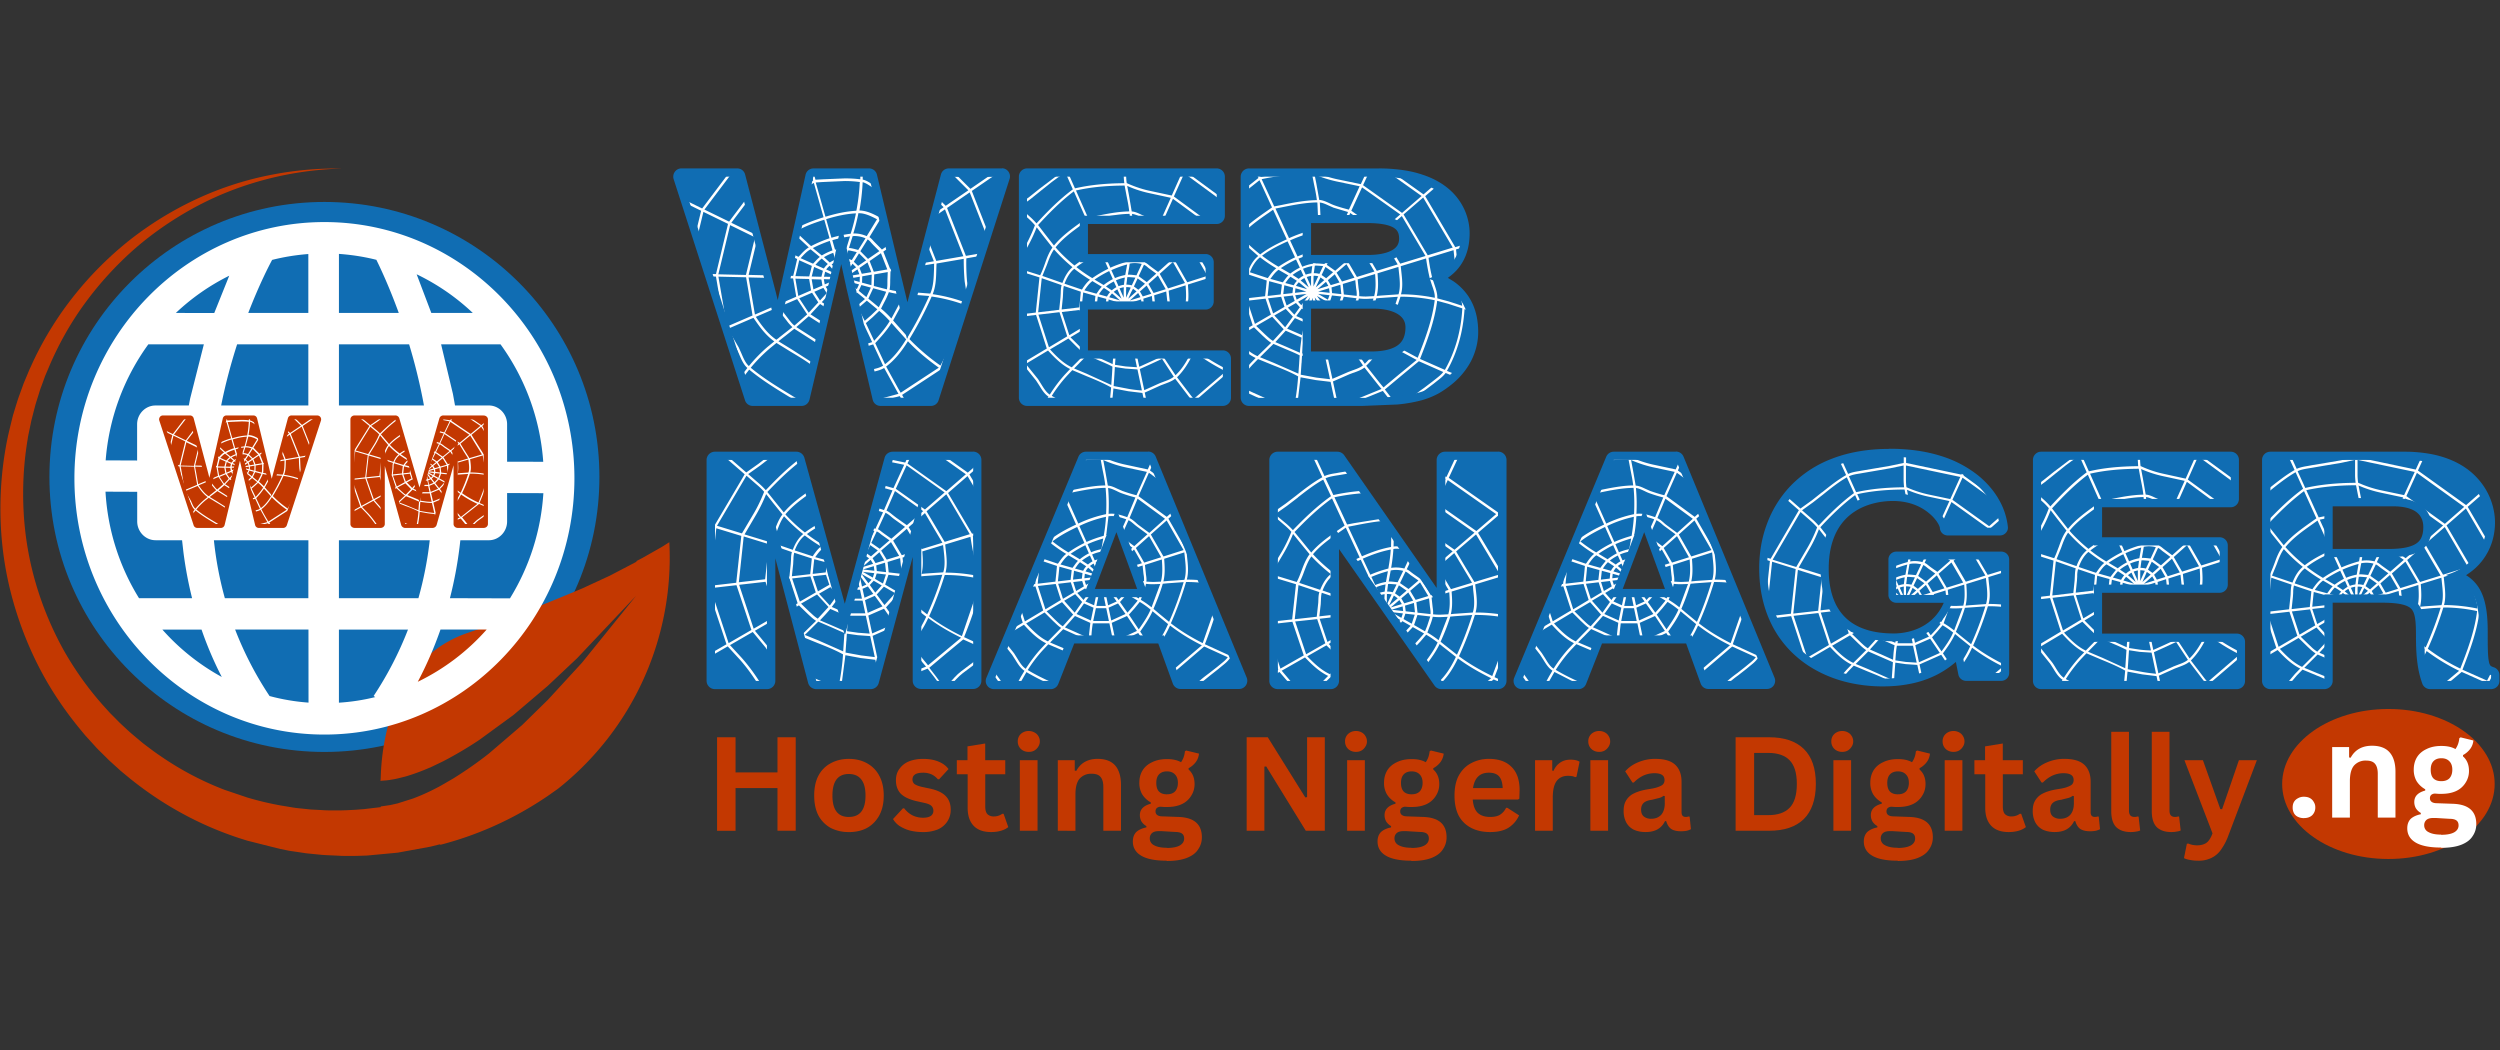 <svg xmlns="http://www.w3.org/2000/svg" xmlns:xlink="http://www.w3.org/1999/xlink" preserveAspectRatio="xMidYMid meet" viewBox="0 0 150000 63000" zoomAndPan="magnify">
  <rect x="0" y="0" width="150000" height="63000" fill="#333333" stroke="none"/>
  <defs>
    <clipPath id="a">
      <path d="M40359 10109h20250v14250h-20250zm0 0" clip-rule="nonzero"/>
    </clipPath>
    <clipPath id="b">
      <path d="M41000 10109h19000v14250H41000zm0 0" clip-rule="nonzero"/>
    </clipPath>
    <clipPath id="c">
      <path d="M40359 10109h20250v14250h-20250zm0 0" clip-rule="nonzero"/>
    </clipPath>
    <clipPath id="d">
      <path d="M61121 10109h12750v14250h-12750zm0 0" clip-rule="nonzero"/>
    </clipPath>
    <clipPath id="e">
      <path d="M61121 10109H64000V13000h-2879zm0 0" clip-rule="nonzero"/>
    </clipPath>
    <clipPath id="f">
      <path d="M71000 10109h2871V12000H71000zm0 0" clip-rule="nonzero"/>
    </clipPath>
    <clipPath id="g">
      <path d="M71000 21000h2871v2000H71000zm0 0" clip-rule="nonzero"/>
    </clipPath>
    <clipPath id="h">
      <path d="M73000 12000h871v2000H73000zm0 0" clip-rule="nonzero"/>
    </clipPath>
    <clipPath id="i">
      <path d="M61121 10109h12750v14250h-12750zm0 0" clip-rule="nonzero"/>
    </clipPath>
    <clipPath id="j">
      <path d="M74438 10109h14250v14250h-14250zm0 0" clip-rule="nonzero"/>
    </clipPath>
    <clipPath id="k">
      <path d="M74438 23000H77000v1359h-2562zm0 0" clip-rule="nonzero"/>
    </clipPath>
    <clipPath id="l">
      <path d="M74438 10109h14250v14250h-14250zm0 0" clip-rule="nonzero"/>
    </clipPath>
    <clipPath id="m">
      <path d="M42398 27102h16500v14250h-16500zm0 0" clip-rule="nonzero"/>
    </clipPath>
    <clipPath id="n">
      <path d="M56000 39000h2898v2352H56000zm0 0" clip-rule="nonzero"/>
    </clipPath>
    <clipPath id="o">
      <path d="M48000 40000h2000v1352h-2000zm0 0" clip-rule="nonzero"/>
    </clipPath>
    <clipPath id="p">
      <path d="M42398 27102h16500v14250h-16500zm0 0" clip-rule="nonzero"/>
    </clipPath>
    <clipPath id="q">
      <path d="M45000 40000h2000v1352h-2000zm0 0" clip-rule="nonzero"/>
    </clipPath>
    <clipPath id="r">
      <path d="M42398 27102h16500v14250h-16500zm0 0" clip-rule="nonzero"/>
    </clipPath>
    <clipPath id="s">
      <path d="M105547 27000h15000v14000h-15000zm0 0" clip-rule="nonzero"/>
    </clipPath>
    <clipPath id="t">
      <path d="M105547 27000h15000v14000h-15000zm0 0" clip-rule="nonzero"/>
    </clipPath>
    <clipPath id="u">
      <path d="M105547 26934h15000v14250h-15000zm0 0" clip-rule="nonzero"/>
    </clipPath>
    <clipPath id="v">
      <path d="M59113 27102h15750v14250h-15750zm0 0" clip-rule="nonzero"/>
    </clipPath>
    <clipPath id="w">
      <path d="M59113 40000H61000v1352h-1887zm0 0" clip-rule="nonzero"/>
    </clipPath>
    <clipPath id="x">
      <path d="M60000 27102h14863v14250H60000zm0 0" clip-rule="nonzero"/>
    </clipPath>
    <clipPath id="y">
      <path d="M59113 27102h15750v14250h-15750zm0 0" clip-rule="nonzero"/>
    </clipPath>
    <clipPath id="z">
      <path d="M76152 27102h14250v14250h-14250zm0 0" clip-rule="nonzero"/>
    </clipPath>
    <clipPath id="A">
      <path d="M91000 27102h15535v14250H91000zm0 0" clip-rule="nonzero"/>
    </clipPath>
    <clipPath id="B">
      <path d="M91000 40000h1000v1352h-1000zm0 0" clip-rule="nonzero"/>
    </clipPath>
    <clipPath id="C">
      <path d="M91000 27102h15000v14250H91000zm0 0" clip-rule="nonzero"/>
    </clipPath>
    <clipPath id="D">
      <path d="M90785 27102h15750v14250h-15750zm0 0" clip-rule="nonzero"/>
    </clipPath>
    <clipPath id="E">
      <path d="M122000 27102h12719v14250H122000zm0 0" clip-rule="nonzero"/>
    </clipPath>
    <clipPath id="F">
      <path d="M122000 27102h3000V30000h-3000zm0 0" clip-rule="nonzero"/>
    </clipPath>
    <clipPath id="G">
      <path d="M131000 27102h3719V29000H131000zm0 0" clip-rule="nonzero"/>
    </clipPath>
    <clipPath id="H">
      <path d="M132000 38000h2719v2000H132000zm0 0" clip-rule="nonzero"/>
    </clipPath>
    <clipPath id="I">
      <path d="M133000 29000h1719v2000H133000zm0 0" clip-rule="nonzero"/>
    </clipPath>
    <clipPath id="J">
      <path d="M122000 27102h12719v14250H122000zm0 0" clip-rule="nonzero"/>
    </clipPath>
    <clipPath id="K">
      <path d="M121969 27102h12750v14250h-12750zm0 0" clip-rule="nonzero"/>
    </clipPath>
    <clipPath id="L">
      <path d="M136000 27102h13969v14250H136000zm0 0" clip-rule="nonzero"/>
    </clipPath>
    <clipPath id="M">
      <path d="M136000 40000h1000v1352h-1000zm0 0" clip-rule="nonzero"/>
    </clipPath>
    <clipPath id="N">
      <path d="M136000 27102h13969v14250H136000zm0 0" clip-rule="nonzero"/>
    </clipPath>
    <clipPath id="O">
      <path d="M135719 27102h14250v14250h-14250zm0 0" clip-rule="nonzero"/>
    </clipPath>
    <clipPath id="P">
      <path d="M2965 12117h33000v33000h-33000zm0 0" clip-rule="nonzero"/>
    </clipPath>
    <clipPath id="Q">
      <path d="M0 10109h40500v41250H0zm0 0" clip-rule="nonzero"/>
    </clipPath>
    <clipPath id="R">
      <path d="M4465 13324h30000v30750h-30000zm0 0" clip-rule="nonzero"/>
    </clipPath>
    <clipPath id="S">
      <path d="M9148 25473h21000v6000h-21000zm0 0" clip-rule="nonzero"/>
    </clipPath>
    <clipPath id="T">
      <path d="M21023 25000h8250v6676h-8250zm0 0" clip-rule="nonzero"/>
    </clipPath>
    <clipPath id="U">
      <path d="M28000 30000h1273v1676H28000zm0 0" clip-rule="nonzero"/>
    </clipPath>
    <clipPath id="V">
      <path d="M24000 31000h1000v676h-1000zm0 0" clip-rule="nonzero"/>
    </clipPath>
    <clipPath id="W">
      <path d="M21023 25000h8250v6676h-8250zm0 0" clip-rule="nonzero"/>
    </clipPath>
    <clipPath id="X">
      <path d="M22000 31000h1000v676h-1000zm0 0" clip-rule="nonzero"/>
    </clipPath>
    <clipPath id="Y">
      <path d="M21023 24926h8250v6750h-8250zm0 0" clip-rule="nonzero"/>
    </clipPath>
    <clipPath id="Z">
      <path d="M9523 25000h9750v6676h-9750zm0 0" clip-rule="nonzero"/>
    </clipPath>
    <clipPath id="aa">
      <path d="M9523 25000H19000v6676H9523zm0 0" clip-rule="nonzero"/>
    </clipPath>
    <clipPath id="ab">
      <path d="M9523 24926h9750v6750h-9750zm0 0" clip-rule="nonzero"/>
    </clipPath>
    <clipPath id="ac">
      <path d="M136930 42539h12750v9000h-12750zm0 0" clip-rule="nonzero"/>
    </clipPath>
    <path d="M146467 50853c-699 0-1215-105-1547-312-324-199-484-480-484-844 0-230 66-418 203-562 145-133 348-227 609-280v-79a834 834 0 01-297-281 767 767 0 01-94-375c0-344 220-570 656-687v-78a1424 1424 0 01-516-484 1343 1343 0 01-172-692c0-282 63-524 188-735 133-219 328-383 578-500 250-125 547-187 891-187 352 0 633 63 844 188 133-187 211-406 234-656l78-47 766 187a1000 1000 0 01-187 500 1324 1324 0 01-437 375v78c238 210 359 500 359 874 0 262-70 496-203 703a1306 1306 0 01-562 500c-250 117-547 172-891 172h-156l-219-16a360 360 0 00-234 78 270 270 0 00-78 203c0 94 35 168 109 220s176 77 313 77l953 34c938 31 1406 438 1406 1220a1240 1240 0 01-219 720c-137 220-359 390-672 515s-719 188-1219 188zm16-3984c207 0 367-55 484-172 113-125 172-297 172-516s-59-383-172-500c-117-125-277-187-484-187s-371 63-484 188c-105 117-156 281-156 500 0 230 51 402 156 516 113 117 273 172 484 172zm-16 3219c363 0 629-55 797-156s250-242 250-406c0-137-43-234-125-297s-219-100-406-100l-828-50h-156c-180 0-312 34-406 110a413 413 0 00-141 326 440 440 0 00 250 406c176 102 430 156 766 156zm0 0" id="ad"/>
    <path d="m60216 48829 281 797c-117 94-262 168-437 219s-375 78-594 78c-461 0-809-125-1047-375s-360-609-360-1078v-2016h-650v-844h640v-828l1063-172v1000h1203v844h-1200v1938c1 211 41 359 126 453a526 526 0 00 390 141 836 836 0 00 500-156zm0 0" id="ae"/>
    <path d="M81359 45111a658 658 0 01-469-172 612 612 0 01-187-453 590 590 0 01 188-453 674 674 0 01 469-172 680 680 0 01 328 78 570 570 0 01 234 219 574 574 0 01 94 328 544 544 0 01-94 313 672 672 0 01-234 234 635 635 0 01-328 78zm531 4734h-1062v-4234h1063zm0 0" id="af"/>
    <path d="M98746 49923c-273 0-512-47-719-141a1046 1046 0 01-453-437 1460 1460 0 01-156-703c0-250 50-457 156-625a1080 1080 0 01 484-422c227-113 523-195 890-250 260-39 454-86 580-140 132-52 222-103 265-157a381 381 0 00 78-250c0-133-47-234-140-297-95-70-250-109-470-109a1610 1610 0 00-687 156 1945 1945 0 00-547 406h-78l-437-672c207-238 470-422 781-547a2560 2560 0 01 1016-203c560 0 960 121 1210 360s374 577 374 1015v1828c0 188 82 281 250 281a537 537 0 00 188-30l47 15 78 750a1130 1130 0 01-250 94c-105 20-219 31-344 31-250 0-449-47-594-140-137-103-234-259-297-470H99900c-210 438-594 656-1156 656zm328-797c250 0 445-78 594-234 145-164 219-398 219-703v-422l-78-16a666 666 0 01-250 125l-437 110c-230 30-398 93-500 187s-156 230-156 406 50 313 156 406a690 690 0 00 453 141zm0 0" id="ag"/>
    <path d="M127847 49923c-375 0-668-98-875-297-199-207-297-523-297-953v-4766h1063v4734c0 250 109 375 328 375a660 660 0 00 203-30l47 15 94 828a730 730 0 01-234 63c-94 20-203 31-328 31zm0 0" id="ah"/>
  </defs>
  <g fill="#106db3" clip-path="url(#a)">
    <path d="m52688 24047-35-141-2180-9550-1570 6930-620 2620-36 141h-3223l-4398-13633h3758l40 137 2253 8906 1953-8898 31-150h3633l35 140 2105 8946 2313-8954 35-136h3590L55993 24040h-3305"/>
  </g>
  <g fill="#fff" clip-path="url(#b)">
    <path d="m48945 10949 582 2055c688-211 1281-328 1855-359 105-551 176-1113 199-1625l10-98a6750 6750 0 00-930-60l-1313 60h-10l-386 27zm2320 3059c78 0 160 4 238 16 168 23 336 74 500 145l617-1012c-289-156-598-305-906-352a1610 1610 0 00-187-12h-23a11740 11740 0 01-305 1215h66zm-1695-859 313 1109 4 8a6690 6690 0 01 1152-242l16-51a10910 10910 0 00 301-1172c-555 30-1125 145-1785 348zm1359 1723 78 12c113 16 223 43 324 70l163 43 437-699a1749 1749 0 00-656-137l-113 4-70 215-152 492zm-1965 172 344 285c211-129 426-230 641-305l-160-570c-340 113-676 254-1020 430zm3117 492 680-469-360-363-130-140a916 916 0 00-210-200l-440 707zm-1310-27c117 16 230 51 336 98l299-477-80-23-20-4-310-70-104-8-125 484zm-1332-78 348 320a1630 1630 0 01 210-120c39-20 78-36 117-52l-117-410a3097 3097 0 00-560 262zm-1402 60 746 331 117-125c94-102 184-199 289-280l-316-263-237-195c-215 113-380 293-551 480l-46 51zm3449 460 480-328-425-422-312 503zm-2522-47 465 207a1590 1590 0 01 240-270l-362-328c-110 82-200 180-300 285-23 31-51 60-78 90zm3465 402 809-140-382-974-680 470zm-723 121 574-98-230-582-480 328zm-6950 70 544-2258-1492-730-707 2950zm3798 90 156-633-758-340-101 445-126 508zm730 20 90-359-484-210a142 142 0 00-43-20l-145 573zm3000 504 20-633-570 102-12 380zm930 250c30-137 30-277 30-426v-94l20-516-811 140-23 695zm-4410 4 543-234-66-360-582-17zm-906 391 766-332-117-684-824-20zm4086 70 266-570-566-152-160 344zm-2785 203 406-440-203-317-542 234zm3527 406 168-336c98-187 203-387 273-594l-774-210-293 624zm-4203 328 575-620-375-579-770 332zm3360 488 389-340 369-352-632-520-516 445zm69 137 498 1060c299-329 670-735 933-1185a5998 5998 0 00-630-610l-390 376zm627 1344 523 1121c438-332 840-800 1230-1430l37-59-660-734-221-250c-274 450-630 836-974 1210zm590 1262 703 1277 30 55 138 238 1246-820 1043-684c-742-530-1348-1047-1855-1586l-20 31c-402 656-824 1141-1285 1488zm992 2090-8-16-166-300-1176 315h-140l-23-109 30-8 1229-336-150-266-8-16-700-1270c-214 133-472 188-718 242l-78 16-35-145 82-20c242-50 488-105 684-230l-3-8-531-1140-60-130-460 145-35 12-35-148 30-8 439-137-504-1070-234 70-33-148 199-59-395-777-78-336 63-23 80 164 470-406-461-379-250 220-35-169 168-145-250-207-51-234 390 320 135-285-547-145-40-168 622 168 12-316-641 110-31-149 645-109-115-293-540 371-34-156 492-340-215-215-137 215-156 258-47-210 77-130 139-219a961 961 0 00-273-74l-40-8-61-297 4-8 87-324-125 12h-27l-7-27c-8-27-12-55-16-82l-10-39 36-4 195-12 176-574 40-113a7012 7012 0 00-1067 227l164 570 258-62 50-8-30 160-23 4a2140 2140 0 00-215 51l117 410 20-4-5 51-35 172-6 16-62 4-12-47a1270 1270 0 00-262 133l137 156 113 137-40 184-183-220-148-170a1240 1240 0 00-205 220l230 101 290 141-31 152-321-157-231-105-70 301 608 13-35 151-582-16 55 313 508-218-40 184-413 176 172 262 188-203-66 292-15 16 8 8-35 153-78-47-406 441 340 220-36 155-406-262-574 621 776 504-39 152-843-544-746 652 630 402 710 453 20 17-39 156-39-29-727-466-676-433-573 455-8 4-370 293 804 493 1297 832 22 16-40 157-40-27c-417-316-870-582-1310-844l-853-527-406 332a9668 9668 0 00-1138 1155c777 645 1620 1156 2438 1652l55 35 434 262 110 64h-290l-7-4-370-227c-825-500-1677-1020-2462-1668l-341 440-40 55-54-176 55-70 270-349c-232-203-360-512-486-805l-4-8-156-348-434-758-4-4-105-332 60-30v11l610 1040 164 366c125 293 242 570 445 754 375-453 754-840 1156-1180l370-300c-520-368-902-899-1250-1415l-1582 680-47-140 1574-680-193-1146-195-1145-1660-39 480 2805-62 20-176-539-390-2290-350-7-50-150 402 7 722-3012-1477-720-364 1508-86-270 313-1305-876-430-62-200 1000 493 1610-2137h187l-1660 2203 1480 723 922-1223 118-160 40-60 50 190-10 10-83 116-902 1195 1492 730 31-50 53 194 20 74-30-16-529 2195 1131 28 38 152-1172-27 191 1113 191 1113 1200-516 33 148-1180 508c324 484 715 1027 1230 1370v5l418-330 4-3 543-426a2452 2452 0 01-355-402l-4-4-102-130-270-351-6-12 40-197 42 63 310 406 92 118 12 16c110 145 227 293 360 402l766-672-602-918-945 406 40-180 851-370-187-1097-352-8 31-152 326 8 130-540 108-474-285-137-23-12 31-152 40 20 317 152 70-74 16-16c156-172 324-352 531-477l-719-666-12-16 40-172 42 43 742 695 47 37a7580 7580 0 01 1106-470l-4-7-312-1105c-470 149-1013 333-1520 606l-67 35 47-195 12-8c504-262 1031-437 1484-586l-582-2060-289 160-66 36 43-195 16-8 254-141-130-461h153l117 418 423-25 1330-55c347 0 650 16 937 55l-4-352v-40h148v409c215 43 410 176 598 305l8 4 170 113 12 10 51 204-70-43a2660 2660 0 01-250-161c-180-121-348-234-523-277l-4 82a12120 12120 0 01-190 1617 1170 1170 0 01 198 16c348 50 680 215 965 370l145-244 43-74 47 207-8 12-100 172c62 43 120 94 187 160l8 4 43 180-55 30-4-7a1586 1586 0 00-255-238l-613 1008a1450 1450 0 01 238 227l125 130 387 390 470-321 38 156-425 287 406 1030 321-54 35 148-332 60-16 554v90c-4 152-4 310-40 460a4050 4050 0 00 665 114l23 3 40 156-47-2a4620 4620 0 01-723-125 4466 4466 0 01-289 633l-180 355c211 172 406 358 621 594l621-1156 41-86 55 230-8 12-605 1117 238 273 8 8 633 710a22540 22540 0 00 1285-2460l-855-66h-43l40-148h25l895 70 8-12c190-437 202-953 220-1457l6-328-30 8-663 113-50 8 42-160h20l625-103 40-8-392-984-4-12 66-242 51 139 421 1070 4 7 1625-280-1105-2813-609 418 61-223 468-324-300-300 41-164 383 380 1360-930-1047-1044h211l961 957 1391-957h164l31 50-1504 1032 984 2520-70 220-1039-2653-1359 934 1130 2875 930-160 20-4-52 164-200 30-672 119a12750 12750 0 00 40 1354 6500 6500 0 00 71 440l44 246 4 8-62 190-62-7v-10l-66-398-70-453a14593 14593 0 01-55-1340l-1633 280-12 329v27c-12 504-27 1027-219 1484a9450 9450 0 01 1956 496l30 12-47 140-30-11a9708 9708 0 00-1970-496 21680 21680 0 01-1333 2555 12628 12628 0 00 1860 1586l620-1200 4-10 63 24-160 494-406 777 105 74 23 15-49 148-39-23-117-82v4l-17 12-1078 707-7 4-1242 816 188 340 25 50h-168"/>
  </g>
  <g fill="#106db3" clip-path="url(#c)">
    <path d="M60121 10105h-3203a482 482 0 00-461 363l-2012 7668-1828-7656a486 486 0 00-465-375H48800a486 486 0 00-465 379l-1672 7523-129-527-1828-7012a480 480 0 00-461-363h-3371a476 476 0 00-387 207 500 500 0 00-66 445l4280 13262a477 477 0 00 450 336h2953c219 0 410-156 465-375l620-2621 1286-5512 320 1473 1566 6660a482 482 0 00 465 375h3035a477 477 0 00 453-336l4254-13260a490 490 0 00 31-168 489 489 0 00-480-496zm0 496-4258 13262h-3035l-2340-10344h-43c-465 2547-715 3508-2340 10344h-2953L40875 10600h3371c1941 7259 2129 8181 2406 9696h39c277-1383 508-2734 2109-9695h3352l2258 9700h43c250-1250 504-2393 2465-9690h3203m0 0"/>
  </g>
  <g fill="#106db3" clip-path="url(#d)">
    <path d="M61438 24047V10414h11750v2719h-8215v2418h7547v2720h-7547v3070h8582v2715H61438"/>
  </g>
  <g fill="#fff" clip-path="url(#e)">
    <path d="m61402 12078 363-266 609-488 12-8 1227-930 8-8h270l-102 66c-473 293-898 645-1312 980l-625 504-449 328v-180"/>
  </g>
  <g fill="#fff" clip-path="url(#f)">
    <path d="M71031 10379h242l1950 1434v176l-2192-1610"/>
  </g>
  <g fill="#fff" clip-path="url(#g)">
    <path d="M73539 22277a12700 12700 0 01-1547-918l-90-62h250l8 4a11910 11910 0 00 1410 828l16 12v160l-47-23"/>
  </g>
  <g fill="#fff" clip-path="url(#h)">
    <path d="m73008 13168 215-191v190zm0 0"/>
  </g>
  <g clip-path="url(#i)">
    <path d="m65281 13063 383-78c684-145 1391-289 2090-300-39-353-105-657-164-954l-113-598c-1133 8-2059 102-2918 297zm2453 3418c105 0 211 12 313 23l141 16 316-684a1731 1731 0 00-418-51 1550 1550 0 00-305 31l-24 191-83 473h70zm-836 207c195-86 406-148 617-187l94-520 20-114c-340 94-648 207-949 344zm1910 238 566-508-379-277a1464 1464 0 01-133-102l-8-8a900 900 0 00-215-148l-320 688zm-6234-359 1105 387 66 23c156-422 352-730 605-945a9600 9600 0 01-1074-1027l-35-39c-190 273-305 582-422 910l-277 680zm3297 328 348 207a3290 3290 0 01 551-355l-219-484a6624 6624 0 00-879 512zm1715 184a1240 1240 0 01 320 43l219-465-98-8-293-23-94 4-59 450zm-473 94c105-43 215-70 328-86 8-129 27-266 51-434a2580 2580 0 00-535 168zm2970 133 886-281 130-43-724-1262-793 711zm-6204-281 1035 352 55-82v-8c123-176 252-359 432-500a9950 9950 0 01-945-660l-8 8c-234 191-430 492-578 891zm4422 360 398-360-440-320-224 484zm-1949-200 355 238c55-47 117-94 180-133a500 500 0 01 98-59l-156-342a2762 2762 0 00-477 305zm2863 395 727-227-469-824-566 508zm-4156-160 727 203 94-130a1850 1850 0 01 227-288l-324-195-238-145c-184 133-312 313-449 504a563 563 0 01-35 50zm3508 367 512-160-280-492-403 355zm-2559-105 410 113c50-94 113-184 188-266a4778 4778 0 00-370-250c-90 80-165 182-243 290l-59 83zm1566-457-8 207v434l176-395 102-215a1110 1110 0 00-258-30zm-152 640v-433l8-195a1288 1288 0 00-258 66zm-598-350 145 120 324 289-250-559a1030 1030 0 00-220 148zm1047 15-176 395 496-441-208-160zm-1312 309 223 60 418 130-324-294a1948 1948 0 00-156-128 1170 1170 0 00-160 223zm1234 190 633-200-137-250zm-3961-870c-35 130-40 272-47 430l-12 253-74 727 1060-125 50-504 40-437-1026-348zm-1542 1580 1262-150 78-760 14-242c4-158 8-322 55-475l-70-27-1098-383-27-8zm645 2100 1098-658-465-1449-1262 148 630 1957zm5453 1303 262 1238 8 30 230-104 695-312 246-94c215-78 438-160 598-297l-4-4-641-977-57-90-648 300zm-1570 1020 902 172a7930 7930 0 00 793 94l-4-20-262-1243-715-50-639-95-23 363-4 78-47 695zm-5273-1328 738 914 195 310c152 244 297 480 508 620 290-458 590-856 918-1216l301-320c-523-262-940-690-1324-1109zm9945 2242-12-62 20-7-184-230-805-1055c-184 148-410 230-633 313l-238 90-690 313-263 117 102 480 8 43h-145l-4-27-102-473-848-102-890-168-70 738-5 30h-140l3-38 74-790c-473-266-980-477-1473-676l-855-363-332 352a8480 8480 0 00-902 1190l457 260 8 6-16 60h-172l-8-6-348-200-113 190-8 13h-168l30-50 138-228c-238-156-395-414-547-664l-195-300-754-937-8-8v-190l65-8 8 20 1332-797-320-1008-324-1009-758 90v-145l742-86 220-2110-962-304V16200l1004 316c113-220 200-457 281-684 117-336 242-680 457-977l-578-734-367-484a9560 9560 0 01-575 1219l-223 395v-290l102-175c355-625 586-1266 590-1273a4783 4783 0 00-367-380l-324-288v-191l418 375a4210 4210 0 01 367 375c637-695 1344-1418 2180-2043l-434-977h156l406 918c875-203 1816-301 2961-310a3680 3680 0 01-35-487v-121h145v120a3680 3680 0 00 35 489h16l16 8c8 4 617 289 1301 438l1367 293 602-1348h156l-629 1406 1880 1383h-240l-1696-1246-555 1246h-156l582-1305-1340-290a6470 6470 0 01-1277-425l105 550 168 985c203 12 398 105 590 199l277 120 273 95 8 4-8 66h-250a620 620 0 00-74-27l-285-130c-180-85-348-163-516-180a430 430 0 01 8 70l16 228 3 39h-145v-35l-16-220a571 571 0 01-8-85c-690 8-1398 156-2078 297l-203 33h-320l-746-1680c-820 618-1516 1337-2145 2020l398 520 555 710c450-550 1020-963 1574-1365l200-145v179l-118 82c-550 402-1120 813-1559 1359l51 59c310 352 684 707 1082 1030a5920 5920 0 01 610-416l7-3h290l-118 66a5193 5193 0 00-672 449 8710 8710 0 00 906 633l47 28a7180 7180 0 01 957-562l-273-613h154l246 549a6860 6860 0 01 1035-366l8-44 16-113 8-28h145l-8 39-20 109a1710 1710 0 01 281-23c160 0 320 20 477 63l82-180 4-8h156l-8 20-98 216c94 43 172 105 250 172l130 102 405 297 793-711-129-92h453l-117 105 750 1316 1180-375 31-8-512-887-86-152h164l47 78 488 855 4 8v227l-50 4-45 16-1180 370v14c27 390 55 793-12 1188l-4 27h-145l8-40c63-378 40-765 12-1140l-246 78-770 242 50 504 10 82 25 238v35h-140l-5-30a2470 2470 0 00-23-220 2020 2020 0 00-12-90l-50-472-724 230 61 582h-146l-53-540-512 160 40 380h-140l-35-332-633 200 551 65-4 66h-1773l-4-66 547-66-410-130-223-65-35 328h-145l40-367-415-112-94-27-59 508h-140l58-547-734-207-43 414-47 472 102-12v145l-86 14 86 270v254l-66 12-164-520-1066 125 450 1390 847-507v168l-777 465 477 473 117 109 4 3 168 156 12 12v184l-59-50a2810 2810 0 01-223-202l-113-106-508-508-1102 656c363 395 790 832 1305 1074l344-344 383-387 8-12h200l-56 60-422 426-12 16-305 309 797 336 4 4 1430 652 43-637 27-465c-273-145-562-266-840-383l-4-4-559-244-8-4 12-61h195l8 4 410 176 797 365 20-266 23-246 4-30h141l-4 38-20 250-23 297 645 98 672 47-152-730h145l148 703 656-297 630-290-79-116h172l16 20 16-20h176l-109 152 66 98 630 960c323-304 596-694 842-1190l11-20h160l-27 50c-266 536-555 954-895 1282l810 1063 190 238 1047-902 20-16 852-732 55-52v190l-13 13-823 703-1047 906 31 40h-246" fill="#fff"/>
    <path d="M73004 10105H61621a492 492 0 00-488 496v13262a490 490 0 00 488 492h11750a490 490 0 00 488-492v-2348a490 490 0 00-488-492h-8094v-2449h7060a490 490 0 00 487-492v-2348a490 490 0 00-488-492h-7059V13440h7727c270 0 488-223 488-496V10600a493 493 0 00-488-496zm0 496v2344h-8215v2789h7547v2348h-7547v3434h8582v2348h-11750V10602h11394" fill="#106db3"/>
  </g>
  <g fill="#106db3" clip-path="url(#j)">
    <path d="M82086 15605c660 0 1207-109 1582-320 402-223 594-539 594-973 0-453-176-758-555-957-367-187-926-281-1711-281h-3648v2530zm180 5781c789 0 1387-145 1781-426 398-293 594-727 594-1328 11-469-208-832-645-1078-390-223-946-344-1563-344h-4080v3176zm-7508 2660V10414h7977c945 0 1781 117 2488 352 630 203 1160 504 1578 887 367 332 641 727 824 1172a3200 3200 0 01 230 1176c0 465-78 891-227 1258a2530 2530 0 01-559 840c-277 273-590 461-867 598a4030 4030 0 01 824 445c328 230 602 504 810 816 187 285 327 605 413 957 78 309 117 648 117 1016a3410 3410 0 01-102 820 3470 3470 0 01-293 770 3960 3960 0 01-1048 1290c-504 410-969 708-1710 919-806 223-1910 328-3474 328H74760"/>
  </g>
  <g fill="#fff" clip-path="url(#k)">
    <path d="m75961 24082-8-4-1211-551-20-8v-170l51 23 1402 633 12 4-12 62h-215"/>
  </g>
  <g clip-path="url(#l)">
    <path d="M79156 11996c207 12 414 105 609 195a2690 2690 0 00 289 125c332 121 715 219 879 262l645-1402-1383-289a6853 6853 0 01-1324-426l110 551 175 984zm6508 3320 1500-461-1773-3004-1176 1016zm-9941 27a9650 9650 0 00 938 633l51 27a7060 7060 0 01 988-562v-4l-445-957c-484 223-1043 488-1530 863zm1316 852 379 219a3280 3280 0 01 570-355l-227-488a6900 6900 0 00-910 516zm1793 195c113 0 227 12 332 43l223-465-98-12-301-20-98 4-62 449zm-488 90c110-39 223-70 336-82l55-434c-190 35-375 90-555 164zm3070 137 836-258 215-66-426-723h169l402 680 1219-375 31-8-4-12-305-508-20-30 40-17 72-35 30-16 17 27 324 543 1516-460-1420-2396-460 398h-20a600 600 0 00-74-27l-55-25 513-442-2290-1625-646 1402 668 477h-250l-480-340-12 23-121 293-8 23h-160l20-49 133-320 17-30-870-260-294-129c-187-86-363-168-535-180a417 417 0 01 8 70l40 860v37h-150v-35l-38-852a640 640 0 00-8-86c-716 8-1446 156-2150 297l-362 70 816 1777a8930 8930 0 01 1012-382l47-16v152l-26 10a8611 8611 0 00-970 370l446 961 500-195 50-20v156l-22 8-470 184 228 488a2950 2950 0 01 640-187l36-210 4-32h150l-8 43-30 180H79000c110 0 216 13 317 24l152 16 125-262h160l-22 50-125 263 504 355 586-508-227-160h250l90 63 74-65h223l-200 172zm-6418-281 1070 352 66-90c129-180 262-359 445-500a9240 9240 0 01-977-664l-8 12c-242 191-445 492-598 891zm4574 360 414-360-457-320-230 484zm-2016-200 367 238c59-51 120-94 184-137l102-55-160-352a3000 3000 0 00-492 305zm2965 395 750-230-484-810-590 510zm-4301-160 750 210 94-126c78-105 148-203 238-289l-336-194-27-15-223-129c-191 134-320 314-461 505zm3625 378 530-160-288-493-414 355zm-2707-122 488 130c51-95 117-185 191-267l-383-246c-94 82-172 188-250 293l-62 86zm1527 200v-435l4-196c-90 12-176 35-262 66zm156-640c-8 72-8 140-8 205v435l184-396 102-215a1010 1010 0 00-266-30zm-777 287c55 40 105 82 152 120l332 290-258-560a1080 1080 0 00-227 148zm1086 16-184 396 512-440-227-160zm-1359 306 230 66 430 133-340-290-160-130a1139 1139 0 00-170 219zm1277 200 652-204-140-242zm-1348 214 684-78-426-130-230-65zm2078 0-30-277-657 200zm-2780 78 550-62 39-328-460-125-67-16zm3483 0-59-562-530 160 34 340zm922 105a1616 1616 0 00-23-383l-12-86-50-473-750 227 65 630zm-5254-883-40 414-50 473 785-90 70-590-766-206zm6504-460c35 440 66 900-47 1347l246-24 1060-73 3-8c125-418 70-887 20-1344l-31-293-27 8-1223 375zm-1102 1358c133 16 270 23 414 23l484-23 4-8c117-430 86-884 55-1317l-199 60-848 260 51 506c4 20 12 82 12 82 20 137 40 277 27 418zm2550-110a10140 10140 0 01 1989 210c12-240-78-494-172-760l-129-402a12972 12972 0 01-223-1200l-1520 465 35 320c51 457 105 930-20 1367h40zm-9151-1175c-39 134-43 278-50 435l-13 253-78 727 1098-125 55-504 43-437-1055-347zm2852 1497 598-344-684 78zm1871 0 100-266-687-80zm-1594 332 405-550-598 344zm-880 20 484-276-110-324-554 64zm-810 474 682-395-200-602-784 90zm1275 78 328-450-234-254-485 280zm-2367 550 957-555-319-960-1098 125zm1813 203 465-637-430-465-683 395zm1008 469 165-762-587-258-466 633zm-2745-550 496 476 114 105 4 4c125 113 254 234 395 313l640-700-690-751zm1145 970 648 276 828 363 20-264 80-645-950-414-623 685zm8684 1010 1492 657c616-1086 970-2328 1046-3690l-328-106-527-172-652-176c-160 1258-620 2440-1030 3488zm-9602-104 828 339 1477 648 47-637v-20l30-440c-284-145-580-266-870-387l-703-300-496 489-312 310zm6380 522 828 1050 13 12 188 230 1082-902 8-5 902-742-1030-553-48-31 47-27 63-46 20-12 23 8 988 530c407-1034 864-2206 1020-3452a9900 9900 0 00-1972-211h-82l-220 667-11 35-35-16-70-27-31-12 10-30 199-614-997 70h-27l-273 27-105 328-8 23h-160l17-47 94-293-440 20a4070 4070 0 01-441-24c-20 98-47 200-90 320l-8 23h-156l16-47a3130 3130 0 00 94-312l-762-90-148 450h-156l152-465-555-62-105 324 354 202h-293l-133-78-70 78h-200l142-152-598-344 363 497h-184l-310-410 90 410h-151l-82-383-82 383h-152l90-410-406 550 200 88v160l-290-125-326 445 530 234 17-66 70 8v370l-134 625h137v145h-164a5503 5503 0 00-74 625l-23 300 230 36 30 4v148l-42-8-230-35-27 440-4 5-47 690 934 172 824 98-4-20-273-1242-738-50-105-13h-12l4-70h1078l12 63-98 43 273 1238 4 30 242-105 720-312 250-94c222-78 452-160 624-297l-3-4-348-508-40-56h180l9 16 313 453a3800 3800 0 00 402-453l8-16h114l70-4-40 59a3950 3950 0 01-470 533zm-750 2140-17-61 390-168 1290-527-191-230-833-1055c-188 145-423 230-653 313h-10l-240 90-716 314-270 117 250 1168 12 43h-152l-4-26-249-1160-880-105-920-168-172 1434-4 26h-150l4-40a15580 15580 0 00 176-1476c-488-270-1012-477-1520-676l-887-363-344 352-344 387-62 78v-230l8-8 290-324 310-320a3122 3122 0 01-598-380l-12-9v-190l60 48c226 184 440 324 660 422l335-328 20-16 465-457a2560 2560 0 01-390-316l-118-106-523-508-508 293v-168l430-250-430-1305v-883l16-165 16-243c4-160 8-328 55-477l-86-30v-157l133 50c164-420 367-733 630-944l-755-660-8-10v-209l60 63a11360 11360 0 00 820 720c511-396 1090-673 1593-903l-820-1778-320 226-14 7c-430 300-875 613-1262 980l-59 60v-200l8-15c383-355 813-656 1227-945l355-250-750-1633-780 620-60 55v-195l12-8 766-607-133-290h164l105 230c450-105 920-180 1430-230h1270v70h-16c-1000 23-1836 117-2629 293l754 1633 395-76c707-146 1441-290 2164-300-43-354-109-660-172-959l-120-617-8-43h344l10 4a6950 6950 0 00 1170 363l1413 293 305-657h162l-332 720 2340 1663 1172-1014-1895-1348 130 12 146 12h11l1723 1227 652-566 23 12 70 40 43 26-687 594 1805 3061 527-165-8 60c-9 25-13 53-20 84l-5 20-449 136 76 754-4 12-70 94-57 78-94-895-1500 460c23 180 102 736 223 1205l125 384c94 280 195 566 176 844l684 183 524 168 4 4 281 90c-8-160-50-316-94-484l-43-164-4-9 60-28 7 8c43 47 82 98 117 148l4 4 3 8c47 184 98 375 102 570l246 70 16 8 8 16 35 87 23 63-70-16-268-78c-82 1363-437 2610-1055 3703l453 188 78 30-35 36-59 60-20 16-20-8-48-20-430-176c-133 184-320 332-500 470l-215 171-504 380-550 425-9 8h-8l-152 35-125 23 94-86a6570 6570 0 01 664-520l492-375 220-172c163-130 335-262 452-418l-1465-648v3l-12 11-937 773-4 4-1086 906 387 500 117 160-172 16-66-90-387-500-1326 540-227 100h-207" fill="#fff"/>
    <path d="M78664 18520h3758c563 0 1063 105 1402 301s504 460 504 820c0 500-156 855-469 1080-340 243-880 368-1600 368h-3600zm0-5137h3332c730 0 1242 82 1563 246 277 145 387 344 387 684 0 320-133 539-434 707-328 180-820 277-1426 277h-3422zm4070-3277h-7789a500 500 0 00-504 496v13262a500 500 0 00 515 492h6784l2098-86a8790 8790 0 00 1461-254c387-109 727-250 1043-426a6000 6000 0 00 784-547c238-191 453-406 645-641a4270 4270 0 00 496-746c137-270 242-550 313-836a3640 3640 0 00 112-890c0-392-43-755-125-1090a3447 3447 0 00-457-1052 3408 3408 0 00-890-902l-350-215a3590 3590 0 00 433-359c578-578 875-1359 875-2312 0-437-90-883-254-1289a3568 3568 0 00-897-1285c-453-414-1023-734-1700-953a6520 6520 0 00-1170-270 10050 10050 0 00-1415-98zM78160 21570h4105c1629 0 2566-590 2566-1937 0-1164-1207-1605-2410-1605H78160v3543m0-5780h3926c1316 0 2367-420 2367-1470 0-1090-937-1420-2457-1420H78160v2897m4574-5187c3926 0 4930 2030 4930 3398 0 1902-1293 2438-1961 2715 1960 609 2477 1902 2477 3215 0 1050-535 2047-1383 2730-918 742-1785 1203-5066 1203h-6785V10602h7789" fill="#106db3"/>
  </g>
  <g fill="#106db3" clip-path="url(#m)">
    <path d="M55086 41039v-10000l-2691 10000h-3566l-2621-9973v9973h-3496v-13630h5207l2759 10005 2730-10004h5165v13630H55080"/>
  </g>
  <g fill="#fff" clip-path="url(#n)">
    <path d="m56879 41074 398-434c238-262 539-477 824-687l457-344 59-47v188l-16 12-410 310c-285 206-574 417-805 667l-309 330h-199"/>
  </g>
  <g fill="#fff" clip-path="url(#o)">
    <path d="m49398 41074-51-20-602-246-16-8-47-176 66 27 680 277 200 82-17 63h-215"/>
  </g>
  <g fill="#fff" clip-path="url(#p)">
    <path d="m55496 30570 1180-1023-2281-1625-648 1406zm-2316 63c141 63 262 164 375 258l227 176 629 445 980-844-1692-1207-12 27-496 1145zm-8664 1371 723-1223c359-609 598-1246 609-1270v-4a3790 3790 0 00-379-375l-680-590-1770 3004zm8152-254c94 43 176 109 254 172l137 102 422 300 820-710-600-430a2600 2600 0 01-230-180 1563 1563 0 00-340-238l-453 984zm3469-156 500 848 43 70 1508-461-1410-2395-1184 1023zm-3355 1332 586-504-395-281a1842 1842 0 01-141-105 876 876 0 00-227-152l-328 691zm-5090 102 1066 348 51-66 10-23c130-176 262-360 441-500a10150 10150 0 01-973-660c-254 203-453 500-605 902zm4566 355 410-355-453-320-234 480zm945 195 746-227-490-824-590 508zm-672 207 527-160-293-492-410 359zm-800 246 655-200-145-240zm730 215-32-277-652 199zm702 82-62-566-527 160 35 340zm918 102a1616 1616 0 00-12-383l-13-86-50-473-750 230 65 625zm-5227-880-44 410-50 474 783-90 70-590-762-203zm6487-464c31 445 63 902-47 1348l246-23 1051-70 4-2c130-417 74-886 23-1340l-35-296-27 12-1215 370zm-7687 78a1633 1633 0 00-47 430l-5 4-12 250-78 727 1100-125 54-504 43-437-1055-344zm4715 1492 86-266-684-78zm-8039 280 1578-180 227-2104-1512-465zm7773 56 190-211-598-344zm874 20 180-543-554-62-105 324zm-1258 180 262-117-402-551zm2043 273 117-320 190-570-763-86-199 587zm-4687 16 684-395-199-598-786 86zm3441 78 387-433-480-281-235 253zm-648 305 527-230-324-448-320 141zm-3879 235 957-555-320-961-1098 125zm5078 203 323-356c130-137 246-280 310-363l-666-383-430 470zm-1005 470 887-390-465-632-584 260zm-145 30-163-767h-650l-164 766zm-3854-583 492 477 122 110c120 113 250 234 390 313l641-700-687-750zm2758 1652 668 94 691 51-215-1000-16-70h-1030a5503 5503 0 00-74 624l-23 301zm-2535 223 828 336 1477 653 43-637 4-62 27-402-867-383-703-301-490 489-28 27-289 280zm2445 1060 934 171 821 100-3-20-270-1240-742-53-660-93-28 440-4 18-48 680zm5641 1910-327-450-387-496-547 216-50 22V40200l21-12 480-190-156-188-35-40-306-374-8-12v-230l64 78 363 445 51 60 148 181 1082-902 8-8 894-745c-770-380-1419-766-1970-1184l-12 22a5900 5900 0 01-562 977l-66 90v-250l10-7a6140 6140 0 00 487-867L55570 37000l-508-398-12-12v-187l59 47 523 418c340-742 637-1523 906-2383l-996 70h-23l-277 27-121 375v12l-60-12v-258l36-105-35 4v-145l77-8v-8c116-430 85-880 54-1316l-133 50v-150l90-26-90-156v-290l235 399 1219-375 30-8-526-887-522-891-977 843 316 530-55 200-371-632-820 710 517 876 457-141-43 167-367 114 50 500 14 82c16 102 30 207 30 313v7l-240 895-106 297 20 16-40 145-48-31-328 386-344 378 367 527 8 16-47 188-48-68-402-582-940 410 230 1074 680-297 307-141 70-27-47 180-17 8-258 109-707 313 266 1238 8 30 210-94 70-31-46 180-203 90 82 355v8l-48 180-66-4v-8l-110-508-874-105-922-170-227 1739-9 29h-148l8-43a14670 14670 0 00 234-1777c-488-270-1012-476-1516-675l-889-361-94 94-41-164-47-180 70 39a780 780 0 00 81 39l352-348 465-453a2737 2737 0 01-387-316l-8-4-109-102-523-508-328 188-40-145 290-168-478-1450-230 28-35-141 250-32 78-760 16-237c4-165 8-330 55-481l-66-22-792-277-15-4-47-168 63 23 828 285 81 29c160-424 363-732 625-947a9430 9430 0 01-1109-1027l-39-40c-195 276-312 585-434 910l-86 237-43 105-62-242 55-145c121-336 250-680 473-973l-594-734-4-8-380-480a9200 9200 0 01-590 1219l-706 1199 1508 460 12-15 63 16v449l-190 1777 190-21v145l-176 20 176 530v254l-66 9-258-780-1582 180 871 2633 1035-598v168l-960 555 757 918a4100 4100 0 01 195 289l8 12v270l-66-102-55-87-200-297-770-930-1364 788 586 637c530 566 957 1195 1270 1684l30 55h-180l-11-16c-277-434-707-1074-1227-1625l-605-660-981 566v-169l906-523-906-2732v-258l66-8 970 2930 1366-790-895-2687-1508 172v-145l1492-172 305-2812-1500-457-227 2120-70-3v-723l152-1441-152-50v-147l200 60 1800-3056-1230-1070h220l1105 960 734-520 560-433 10-8h235l-78 63-637 492-710 504 680 590c124 110 250 234 378 375 560-586 1230-1266 1996-1852l43-35 43 152-20 16c-753 582-1417 1250-1968 1828l414 520 574 710c418-502 950-892 1453-1247l40-30 42 147-20 16c-496 353-1012 735-1422 1228l55 60a9220 9220 0 00 1117 1026c215-164 457-320 734-477l40-23 42 145-27 12a5837 5837 0 00-670 438c316 242 633 453 938 633l70 43 53 200-70-40c-184 130-317 310-457 500a563 563 0 01-35 50l745 204 20 4 66 230-57 470 180-20 40 140-208 24 180 543 156-94 40 145-122 74 203 226 51 176-59 30-324-354-684 395 648 707 457-630 51 182-390 535 615 266 47 180-750-328c-176 215-375 430-620 684l647 277 824 359 20-262 51-473 324-1200h652l-117-538h-387l40-145h315l-137-648 110-400v-4l54-207 551-477-227-161-106 207-75 168-65-23 117-420 8-15v-12l27-110 23 9 225-465a480 480 0 01-78-8l-43-4 40-141 30 4 117 12 324-680a1653 1653 0 00-238-44l-43-8 40-140 30 4c90 12 184 27 273 55l457-992-434-132-35-8 40-140 34 7c160 40 320 94 453 140l496-1152 12-30-629-176-35-12 40-140 31 10 652 185 645-1402-949-195 40-140 972 202 163-356h160l-186 414 2330 1659 1172-1016-1492-1060h254l1352 962 543-470v192l-445 387 445 754v290l-559-946-1168 1016 1441 2445 285-85v152l-238 70c23 180 102 738 223 1207a362 362 0 00 16 50v270l-66 14-4-14-86-285c-120-460-199-1016-227-1195l-1516 460 35 320c51 458 105 930-16 1368h40a9850 9850 0 01 1808 180l31 4v148l-43-8a9760 9760 0 00-1797-180h-83a20423 20423 0 01-940 2477c550 418 1193 805 1967 1188l824-2418v-12l70 8v320c-219 777-516 1547-762 2164l738 340 23 12v156l-50-23-764-348v4l-16 12-934 773-6 4-1079 907 386 500 391 530h-184"/>
  </g>
  <g fill="#fff" clip-path="url(#q)">
    <path d="m45965 41074 27-51 180-340 8-12 63 16v180l-4 8-100 180-10 20h-170"/>
  </g>
  <g fill="#106db3" clip-path="url(#r)">
    <path d="M58391 27102h-4828c-230 0-430 152-488 367l-2387 8758-2426-8762a500 500 0 00-488-363h-4875a500 500 0 00-504 492v13262a500 500 0 00 504 492h3117a500 500 0 00 504-492V33500l1969 7477a503 503 0 00 477 371h3274a501 501 0 00 484-367l2039-7562v7430c0 270 223 490 504 490h3113a498 498 0 00 504-492V27590a498 498 0 00-504-493zm0 492v13262h-3113V29773h-47l-2980 11082h-3273l-2914-11082h-47v11082H42900v-13260h4875l2895 10452h43l2852-10453h4828"/>
  </g>
  <g fill="#106db3" clip-path="url(#s)">
    <path d="M112949 40891a8327 8327 0 01-2668-422 6618 6618 0 01-2270-1270 5950 5950 0 01-1570-2129c-386-883-585-1883-585-2977 0-898 148-1758 445-2559a6350 6350 0 01 1375-2199 6488 6488 0 01 2344-1535c980-379 2105-574 3340-574 10 0 26 4 38 4 1109 0 2120 141 3012 426a6352 6352 0 01 2074 1090 4840 4840 0 01 1227 1434c266 477 430 984 477 1469l16 191h-3520v-176c0-70-48-230-177-437a2657 2657 0 00-574-648c-440-371-1210-812-2367-812-972 0-4144 313-4144 4363 0 3449 2290 4172 4208 4172 640 0 2719-180 3418-2430h-3450v-2480h6653v7164h-2423l-280-1406c-368 348-817 738-1442 1063a5910 5910 0 01-1336 488 8192 8192 0 01-1812 191"/>
  </g>
  <path d="m116805 31875-164-117v-94l-4-82 406 293h-238m-2860 4030-266-230-109-93-12-8v-176l55 43 160 133 380 332h-208m-386 0v-90l94 27-12 63h-82" fill="#fff"/>
  <g fill="#fff" clip-path="url(#t)">
    <path d="m110934 28574 434 957c848-190 1766-285 2879-293a3820 3820 0 01-31-465v-844l-805 168-840 145-820 141-201 35c-220 35-426 70-605 156zm3473 664 12 8a6680 6680 0 00 1266 418l1332 281 602-1328-3262-687v844c0 145 8 297 31 465zm-5645 1938c121 105 234 223 355 360 621-660 1309-1353 2121-1950l-23-50-406-896c-508 293-965 660-1406 1016l-4 4-610 477-667 480zm-988 2844 680-1168c348-594 570-1203 574-1210a4320 4320 0 00-355-360l-641-562-1672 2863zm6746 453c102 0 203 12 301 23l137 12 309-648a1828 1828 0 00-406-50 1470 1470 0 00-290 30l-30 160-80 473h70zm1043 426 551-484-367-266a1464 1464 0 01-133-102c-74-59-141-113-215-145l-309 656zm-1187 145c105 0 211 12 309 40l211-442c-31 0-59-4-90-8l-285-23-94 4-55 430zm-461 86a1250 1250 0 01 316-78l51-414c-180 35-352 90-520 160zm2887 130 863-267 125-39-703-1207-773 680zm-1730 73 387-340-430-305-211 441-8 10zm891 188 703-219-457-780-550 480zm-637 200 500-157-273-469-390 344zm-965-540v613l178-379 98-203a1070 1070 0 00-250-30zm-134 613v-414l3-187a1119 1119 0 00-246 66zm437-320-172 375 480-422-216-152zm3316-422c27 422 60 860-47 1285l234-23 992-70 4-8c117-398 66-844 20-1277l-30-280-28 7-1148 355zm-10383 1762 1492-168 210-2008-1426-445zm9020 578c212 121 407 258 631 434l500-1336-415 16a3460 3460 0 01-413-20 3895 3895 0 01-184 578l-117 328zm740 523 253 211 656 527a18960 18960 0 00 852-2270l-935 66-289 20c-156 530-359 1020-539 1435zm-1435 324 570 844c230-316 517-710 696-1129a5784 5784 0 00-633-440l-310 370zm-7487 1220 1300-759-632-1918-1488 168zm3762-489 604 266h8l773 348 20-254c16-227 40-422 74-613l-894-395-586 648zm2722-258 220 1023 640-285 610-273-580-855zm-1200 910 630 94 652 43-220-1016h-968a6000 6000 0 00-70 598l-22 281zm-3792-875c353 375 770 793 1270 1027l329-324 13-12 430-430a2637 2637 0 01-363-300l-8-9-102-94-496-484zm1407 1086 777 324 1390 621 40-566 4-55 30-426-819-356-8-4-652-285-457 457-23 23-280 276zm2117 1074c-450-246-930-437-1392-620l-832-349-325 336-277 313-12 20-23-8a520 520 0 00-74-20l-47-16 31-39 301-344 293-305c-513-246-919-656-1290-1059l-1330 777-17-12-160-113-8-8-818-2492-1056 121-9-30-28-70-20-40 1098-127 285-2680-1414-440-234 2214-62 4-4-8-47-223v-8l215-2020-353-108 8-103 4-40 383 117 1695-2914-797-699 20-26c12-20 27-35 43-55l20-30 810 710 690-496 600-478 15-4c450-360 910-730 1434-1030l-344-747-55-126 133-43 387 848c200-94 426-133 641-168l200-35 824-140 836-142 836-176v-566l141 12v555l3320 700 116-254 31 20 63 35 27 16-109 238 1661 1200 117 175 4 8-43 43-1800-1297-607 1328 2203 1582 727-637 16 50 20 80 11 22-677 594 110 188h-160l-60-98-110 98h-208l227-200-2156-1546-550 1215-36-60a286 286 0 01-23-42c-8-8-27-43-27-43l512-1130-1300-273a6692 6692 0 01-1247-402l90 460 12 52-55-12-74-16-23-4-4-23-89-473c-1102 4-2004 94-2840 280l234 520-30 16c-20 8-44 16-63 27l-30 16-239-522c-797 590-1477 1273-2086 1926l390 496 25 35 82 113 12 12-4 20a377 377 0 00-26 78l-20 63-39-50-133-178-12-12-359-460c-66 172-270 676-555 1164l-662 1140 1422 442 60-117 3-9 60 12v8l7 145v12a14000 14000 0 00 7 137l-43-16-207 1950 773-88 13 20c12 20 23 43 40 63l26 47-836 94 610 1867 1070-625-193-598 86 66 100 70 7 8 130 380 256-149 16 8 74 35 63 27-337 200 465 451 101 98 8 4c117 110 238 223 371 300l620-684 11-16 20 3 208 23 11 3 772 340 66-310h23c23-2 51-2 74-2l43-4-70 344h913l-102-465 31-8a460 460 0 01 70-20l35-12 102 477 836-367-277-380 35-20 63-34 27-16 262 367 310-336 288-348-254-148 27-30c20-17 35-36 51-52l20-20 215 125 110-305a3380 3380 0 00 180-550v-9l94-210 4-9 63 12v12l-4 90a3150 3150 0 00 392 20l458-20v-5c110-410 82-840 55-1257l-137 43-852 266 55 516h-140l-52-472-700 220 26 255h-140l-24-210-500 151 8 58h-140v-16l-52 16h-258l-9-60 273-83-137-234-430 380h-512l-270-595a1160 1160 0 00-230 160l-55 50v-183l12-12a1350 1350 0 01 120-86l95-56-148-332c-12 4-78 40-78 40v-157l20-12-20-43v-190l60-15 85 190a2670 2670 0 01 602-179l90-514 20-98a6140 6140 0 00-810 277l-46 20v-150l20-8c273-113 555-210 863-290l8-42 47-300 4-32h140l-3 40-50 300a1580 1580 0 01 272-25 1710 1710 0 01 465 63l164-360 12-20h152l-23 48-174 375c90 40 168 102 242 164l125 98 398 280 770-675-397-290h234l273 195 220-195h212l-340 297 734 1258 1148-360 27-7-496-844-200-342h160l160 273 513 870 1040-320v146l-24 8-977 300 30 306c52 438 103 887-15 1305h40a8320 8320 0 01 913 50l30 5v137l-38-4a8176 8176 0 00-910-50h-74a20021 20021 0 01-887 2358c527 407 1145 781 1890 1153l13 4-7 12h12v176l-12 12-578 488-8 8h-220l70-60 633-534a11040 11040 0 01-1854-1130l-12 23a5420 5420 0 01-586 1004l-47 60-35-186 7-10c195-263 367-567 535-927l23-50-684-548-4-8-220-180c-190 418-460 797-726 1160l63 97 270 406 20 27-25 16-43 35-42 30-20-30-246-370-82-123-630 280-670 298 145 680 8 27-27 12a460 460 0 01-70 20l-35 12-8-35-148-687-696-47-622-90-33 418v8l-47 684v27l-30 4-138 8h-8l-8-4"/>
  </g>
  <g fill="#106db3" clip-path="url(#u)">
    <path d="M113352 26934c-1273 0-2434 199-3449 594a6802 6802 0 00-2449 1605 6570 6570 0 00-1437 2305 7170 7170 0 00-352 1301 8210 8210 0 00-113 1355c0 1137 207 2176 613 3094a6247 6247 0 00 1652 2234c336 293 715 555 1117 777 391 220 813 402 1250 551a8120 8120 0 00 1352 324 8930 8930 0 00 1414 110 9180 9180 0 00 1004-52 8330 8330 0 00 875-148 6080 6080 0 00 1406-512 5725 5725 0 00 1016-672l102-82 148 750a473 473 0 00 476 383h2097a473 473 0 00 477-473v-6812a470 470 0 00-477-469h-6293a472 472 0 00-476 470v2128c0 262 215 473 477 473h2843c-742 1695-2445 1840-2992 1840-2594 0-3910-1305-3910-3879 0-3780 2944-4070 3847-4070 1044 0 1740 380 2142 710 266 211 430 422 523 562 117 180 152 301 156 332a474 474 0 00 475 465H120000c137 0 262-60 352-157s137-227 121-359a4178 4178 0 00-508-1582 4670 4670 0 00-547-789 5577 5577 0 00-754-733 6747 6747 0 00-2168-1137c-922-297-1965-445-3105-445h-30zm0 473h39c4617 0 6441 2516 6609 4258h-3145c0-492-1070-2074-3297-2074-2246 0-4320 1301-4320 4539 0 3453 2242 4348 4383 4348 695 0 3000-227 3652-2781h-3504v-2129h6293v6813h-2098l-312-1586c-797 777-1953 1922-4703 1922-3629 0-6922-2184-6922-6620 0-3442 2273-6688 7324-6688"/>
  </g>
  <g fill="#106db3" clip-path="url(#v)">
    <path d="m68668 35645-1680-4590-1738 4590zm2035 5395-992-2730h-5465l-1082 2730h-3810l5680-13629h3978l5609 13630h-3918"/>
  </g>
  <g fill="#fff" clip-path="url(#w)">
    <path d="m60031 41078-8-16-437-617-12-16 63-152 35 47 496 695 35 60h-172"/>
  </g>
  <g fill="#fff" clip-path="url(#x)">
    <path d="M66469 29137c203 8 398 105 590 195l277 121a8560 8560 0 00 852 262l625-1402-1340-285a7034 7034 0 01-1277-426l102 547 172 988zm230 1684c313 0 633 102 934 211l480-1152 12-31a8939 8939 0 01-840-258 2350 2350 0 01-285-129c-180-82-348-164-516-180 4 23 4 47 8 70 39 461 47 973 23 1480 59-8 120-12 184-12zm1070 262c133 63 250 164 363 258a2180 2180 0 00 215 183l613 450 941-846-1645-1207-12 28-477 1145zm-3008 477 430 957a7153 7153 0 01 1031-367l8-43a9520 9520 0 00 129-1098 7092 7092 0 00-1600 551zm707 1578c195-86 402-148 617-187l90-527 20-113a6920 6920 0 00-945 340zm-2320-656a8710 8710 0 00 906 633l47 31c324-227 637-410 960-566v-4l-430-957c-470 223-1001 492-1480 863zm6660 906 1180-375 27-8-508-887-508-891-950 844zm-5387-55 367 223c176-145 359-262 547-355l-215-488a6969 6969 0 00-883 516zm1262 290a1370 1370 0 01 324-87l55-434a2580 2580 0 00-535 168zm2969 132 887-280 129-40-723-1266-793 710zm-3734-120 359 237a1480 1480 0 01 176-133l98-59-156-348a3330 3330 0 00-477 301zm-1290 233 724 203 94-129c74-102 140-199 230-289l-324-190-4-5-238-140c-184 128-312 308-450 503a317 317 0 00-30 47zm892 250 469 130c47-99 109-188 184-270l-371-247c-90 86-164 188-238 297l-62 82zm-141 660 535-62 35-332-445-120-62-20zM63563 34000l-39 410-51 473 762-90 66-586-738-207zm6289-465c31 445 63 902-47 1348l219-20 20-4 1023-70v-8c125-418 74-891 23-1344l-31-293-27 8-1180 375zm-1070 1363 406 20 470-20v-12c112-430 81-880 54-1316l-129 39-887 285 55 500a570 570 0 00 8 82c20 137 40 277 23 422zm-4215 563 465-277-102-324-535 63zm-789 469 664-395-195-598-758 90zm2566 426-109-539h-340l-113 539zm2105-367a5640 5640 0 01 645 450l520-1400-426 15c-148 0-289-8-430-23a2790 2790 0 01-125 434l-31 94-78-215 4-12 90-316-223-27-59-152 305 35a1616 1616 0 00-23-382l-12-82-50-477-493 156-50-137 500-156-470-824-293 262-55-145 250-222-379-277c-23-16-43-35-66-51l-8-8-98-266 125 102 129 103 406 300 793-710-582-430a3441 3441 0 01-227-180c-109-92-210-182-328-236l-352 785-35 78-70-191 8-16 313-710c-285-101-586-194-875-194a1480 1480 0 00-190 12l-134 1133c66-12 137-20 203-23h55l-55 150h-23a1760 1760 0 00-207 26l-27 176-86 488h82l-55 145-23 4h-27l-30 204v4l-149 395-20 4a1073 1073 0 00-270 70l141 316-70 190-199-445a1528 1528 0 00-219 148l145 125 254 227-55 145-293-266-156-130a1230 1230 0 00-160 224l223 66 380 117-52 137-370-117-220-63-30 270 616-72-59 150-543 63 86 260 430-253-82 219-277 160 148 168-55 152-219-242-469 277 375 422 285-397h176l-344 484 516 230 110-540-247-108 16-66h200l62 30 4-30h148l-12 59h277l-12-60h145l8 32 63-31h200l11 66-242 109 110 539 515-230-344-484h176l281 398 355-398h348l508 305 98-280 8-24h152l-16 50-117 330zm-5723 570 926-560-309-960-1066 120zm4922 200 316-359 297-363-645-387-418 471zm-3168 0 449-640-418-468-660 395zm2195 470 855-390-449-632-566 254zm-1223 0 160-767-570-254-449 633zm1082 30-160-765h-621l-160 766zm2676-726 254 215 8 8 672 555c328-738 617-1520 875-2383l-961 70-293 27c-160 560-371 1070-555 1508zm-6414 145 480 477 113 106c120 117 242 234 379 316l620-703-667-746zm4938 200 590 884c234-337 527-750 711-1185a5163 5163 0 00-648-463l-316 388zm-6164 530c363 393 789 830 1305 1076l344-350 4-5 445-453c-137-86-258-203-375-316l-113-104-508-508zm10180 3662 59-62c219-227 480-422 730-609l4-3 473-370 207-169 4-4c160-129 324-258 438-418l-1414-645-16 12-910 781-867 742-39 32-51-145 20-16 848-729 875-750a11611 11611 0 01-1906-1184l-12 23a6860 6860 0 01-434 810l-40 58-30-90h-82l35-53a5660 5660 0 00 418-785l27-50-707-583-4-4-223-187c-195 441-473 836-742 1220l98 147 152 242 39 55h-172l-234-355-648 297-129 60h-195l-16-68 281-125 629-289-598-895-914 410 203 965h-148l-195-935h-996a6710 6710 0 00-74 622l-20 273v35h-145V38300l20-280 70-646-920-414-602 684 620 277 8 4 771 344 8 8-10 63h-188l-8-4-629-278-676-306-473 484-8 4-305 310 801 340 202 81-55 133-203-82-854-363-332 355a8222 8222 0 00-902 1188c430 258 910 504 1520 773l31 16-35 82h-140l-5-4a13760 13760 0 01-1449-742l-418 727-8 20H61000l27-55 234-426 207-344c-238-156-398-414-550-664l-193-300-434-552-12-16 63-152 35 47 467 586 195 310c152 250 297 480 504 620 293-457 594-855 922-1215l301-316c-529-262-947-690-1330-1113l-860 516 94-227 695-414-227-707 86-203 270 836 1098-656-465-1445-392 43 63-152 316-35 78-758c8-60 8-120 12-176V34100l86-207 66 16v12l-8 117-12 258-74 727 1063-125 51-504 41-437-979-328-35-12 55-133 31 8 984 332 60-82 3-8c125-176 254-360 434-500a9107 9107 0 01-945-660l-8 8a1360 1360 0 00-184 184l-8 8-55-35 86-210 4-10 51-47-27-20 60-140 80 64c492-390 1051-672 1540-902l-653-1460-3-17 74-184 36 75 680 1527a7260 7260 0 01 1666-566 10460 10460 0 00-22-1492 571 571 0 00-8-86c-690 8-1395 152-2078 293l-184 41 65-160 91-20c684-140 1391-290 2090-299-43-355-105-660-168-957l-109-598-1082 40-59 3 63-148 20-4 1035-35a582 582 0 00-8-66h145l8 66h20l16 8c2 4 600 290 1300 438l1366 293 258-574 74 184-199 453 555 407 105 258-723-530-626 1405 1696 1242 383-340 61 140-345 310 523 913 523 918 156-50 60 135-173 50 31 320c51 459 105 930-16 1369h40a8720 8720 0 01 824 43h23l63 153-59-4a8250 8250 0 00-859-47h-78a20100 20100 0 01-910 2477c535 419 1160 810 1910 1189l648-1863 27-94 86 210-2 13a25110 25110 0 01-628 1800l1441 660 82-155 36-66 74 172-7 16-50 90 120 50 77 192-273-117c-129 188-309 332-484 473l-207 172-485 380-664 542-8 12h-205"/>
  </g>
  <g fill="#106db3" clip-path="url(#y)">
    <path d="m65691 35336 1293-3406 1246 3406zm3199-8234h-3734a484 484 0 00-449 300l-5523 13263a480 480 0 00 43 465c90 137 242 219 406 219h3410a486 486 0 00 453-310l957-2430h5043l875 2410a490 490 0 00 461 320h3516c164 0 316-83 406-220s110-310 47-465l-5460-13260a484 484 0 00-450-300zm-3906 8730h3949l-1922-5246h-43l-1984 5246m3906-8238 5457 13262H70830l-991-2734h-5720l-1077 2734h-3410l5523-13262h3734"/>
  </g>
  <g clip-path="url(#z)">
    <path d="m86391 41039-6367-9102v9102H76480v-13630h3859l6188 8876V27410h3543v13629h-3680" fill="#106db3"/>
    <path d="M77191 31434a4290 4290 0 01 383 375c668-691 1406-1414 2285-2039l-465-992c-547 305-1040 691-1516 1063l-4 10-652 500-720 508zm480 488 422 516 582 715c387-457 867-820 1328-1145l35-27 8-8 273-187 359-250-758-1633c-860 617-1590 1336-2250 2020zm4098 1598 449 961h4c340-148 691-270 1078-367l8-47a9640 9640 0 00 137-1094c-530 102-1062 277-1676 547zm6145 488 551 914 1527-460-1430-2396-1195 1023zm-4527 883c109 0 219 16 320 27l152 16 332-684a1890 1890 0 00-430-55 1460 1460 0 00-320 35l-30 168-90 496c24 0 48-4 75-4zm-875 211c203-86 422-148 645-187l98-539 20-105a7060 7060 0 00-992 344zm2000 238 594-508-398-277c-51-31-98-70-145-109-78-59-152-117-230-152l-332 691zm-6531-359 1160 387 70 23c170-422 370-734 640-945a9990 9990 0 01-1130-1027l-32-39c-200 270-316 582-441 910a5393 5393 0 01-290 680zm5250 512a1220 1220 0 01 336 43l227-465-98-12-309-23c-35 0-66 4-102 8l-59 449zm-496 90a1470 1470 0 01 344-82l55-434a2740 2740 0 00-562 164zm1242 215 418-359-460-320-235 480zm961 195 758-230-492-820-594 508zm-684 207 535-160-293-492-418 355zm-1039-562-4 207v434l184-395 105-215a1040 1040 0 00-270-30zm316 305-187 395 520-440-230-165zm-86 504 664-203-145-242zm742 215-30-277-665 200zm711 78-62-562-535 160 40 340zm930 105c16-125-4-250-23-383l-12-86-50-473-759 227 66 630zm1270-1344c31 441 63 902-47 1348l234-23h12l1070-74 4-8c130-418 74-887 20-1344v-16l-20-277-28 8-1234 375zm-3016 1570 90-266-695-78zm-6398 82 1320-148 82-758c12-78 12-164 16-246 4-160 12-324 59-473l-66-23-1156-387-31-8zm7020 270 180-539-562-62-109 324zm797 457 128-320 187-570-769-90-203 602zm140 74c230 130 437 273 675 457l543-1402-445 20a4160 4160 0 01-449-23c-43 211-120 410-195 605l-129 344zm-7274 1301 1151-656-488-1450-1320 140zm8070-750 265 215 12 8 703 555c344-742 641-1520 914-2383l-1009 70-305 27c-168 555-387 1070-582 1508zm2570 2570 72-59 390-324c-784-383-1436-770-1995-1187l-11 23c-310 648-652 1145-1055 1516l-30 27-83-120 20-20c384-360 716-837 1013-1462l23-55-734-578-13-8-227-187c-207 445-512 860-780 1223l-32 43-90-129 16-20c266-359 566-766 766-1210a6111 6111 0 00-685-466l-328 387-391 418-90-120 367-396 313-363-676-383-457 488-87-120 413-442-492-280-241 261-86-120 199-216-582-332-110-156-257-367v-496l10-195a1269 1269 0 00-270 66l180 387-64 31-260-370-3-9-4-4-70-98 20-8-160-352a465 465 0 00-55 27l-26 12-86-120 40-17a1030 1030 0 01 65-35l-227-488-164 78-27 16-86-120 40-20 174-83-4-4-445-957-358 160-27 16-86-120 40-20 366-169-832-1790-328 230-8 4-273 190-28 20-43-58v90l-16 12c-440 310-898 660-1273 1105l54 61c324 348 715 703 1133 1031l102-74v332l-98-74-12 12c-246 191-449 492-605 891l688 234 27 7v152l-50-16-712-243c-39 133-43 277-50 430l-13 258-82 727 906-102v145l-890 102 468 1391 422-242v168l-348 195 336 328 12 8v200l-68-50-414-403-1152 656c375 391 824 828 1363 1074L80000 40260l63-61v203l-117 117 117 47v160l-51-23-180-74-352 342-78 83-12 12h-200l56-60 125-131 316-320c-547-262-984-691-1387-1110l-1398 798 656 770 43 54h-187l-12-12-633-738-324 188v-168l250-145-250-750v-257l66-8 316 940 1398-794-680-2016-1102 123v-145l1086-121 230-2110-1316-397v-152l1360 414c120-220 206-457 292-684 125-340 258-683 480-981l-602-733-390-484a8630 8630 0 01-599 1219l-543 914v-290l420-698c370-613 609-1242 620-1270v-4a4290 4290 0 00-382-374l-648-555v-277l688-484 648-496 5-5c484-380 984-770 1547-1082l-363-785-227-484h164l200 426 357 773c220-100 457-140 690-175l216-40 582-97 23-4 95 134-60 8-608 105-223 35c-234 39-457 74-652 168l470 1004a12336 12336 0 01 1788-258l23-4 96 142-62 4c-641 47-1223 129-1781 250l759 1633 402-78 1730-277h23l95 137-61 4c-586 47-1180 164-1754 277l-371 70 827 1777c637-281 1195-461 1746-562l16-875-5-120 156 222v12l-16 734c64-8 126-12 190-12a2160 2160 0 01 346 30l16 5 117 172-87-20a2093 2093 0 00-391-43c-70 0-136 4-200 16-25 390-72 773-135 1133a1780 1780 0 01 293-23c164 0 332 20 500 63l297-633 27-60 98 142-8 20-273 577c97 43 180 105 260 172l138 104 426 298 167-145 86 120-156 135 527 875 273-82 86 125-316 94 55 504 9 78c20 137 40 280 24 422 137 16 277 23 426 23l488-23 4-8c117-430 86-883 55-1316l-458 137v-148l414-130-414-690v-290l560 936 1233-375 30-8-530-887-535-895-758 653v-191l660-565-660-465v-175l773 543 1195-1023-1970-1383v-180l2087 1465 1184-1016-2902-2040-305 649-62-16v-195l230-496-230-48v-148l293 59 578-1238h163l-605 1297 2960 2078 230-200v197l-134 108 133 219v289l-246-410-1188 1016 1434 2395v215l-27 8-1578 477 38 320c55 457 110 930-16 1367h40c480 0 990 39 1516 120l30 10v146l-42-8a9702 9702 0 00-1504-121h-80a20420 20420 0 01-954 2478c560 418 1210 805 1995 1188l510-1355 5-12 70 12v246l-2 4-445 1172 425 195 23 8v160l-54-23-448-207v4l-16 12-355 293-8 8h-230" fill="#fff"/>
    <path d="M89879 27102h-3160a503 503 0 00-520 492v7684l-5545-7961a510 510 0 00-425-215h-3560a503 503 0 00-510 492v13262c0 273 230 492 511 492h3161a500 500 0 00 512-492v-7910l5727 8188a510 510 0 00 422 215h3387a503 503 0 00 512-500V27590a502 502 0 00-512-493zm0 492v13262h-3387l-6613-9457h-47v9457h-3160V27594h3566l6434 9234h47v-9234h3160" fill="#106db3"/>
  </g>
  <g fill="#106db3" clip-path="url(#A)">
    <path d="m100340 35645-1684-4590-1738 4590zm2031 5395-992-2730h-5465l-1078 2730h-3809l5676-13629h3977l5613 13630h-3922"/>
  </g>
  <g fill="#fff" clip-path="url(#B)">
    <path d="m91703 41078-12-16-437-617-12-16 66-152 35 47 496 695 35 60h-172"/>
  </g>
  <g fill="#fff" clip-path="url(#C)">
    <path d="M98141 29137c199 8 398 105 590 195l273 121a8890 8890 0 00 852 262l625-1402-1336-285a7022 7022 0 01-1280-426l104 547 172 988zm227 1684c313 0 637 102 938 211l477-1152 16-31a8939 8939 0 01-840-258 2720 2720 0 01-289-129c-180-82-348-164-512-180 0 23 4 47 4 70 43 461 51 973 23 1480a1450 1450 0 01 184-12zm1070 262c137 63 254 164 363 258a2220 2220 0 00 219 183l609 450 940-846-1644-1207-12 28-477 1145zm-3008 477 430 957a7340 7340 0 01 1035-367l8-43a11590 11590 0 00 129-1098 7118 7118 0 00-1602 551zm707 1578c195-86 406-148 617-187l94-527 20-113a6740 6740 0 00-945 340zm-2320-656a8710 8710 0 00 906 633l51 31a6820 6820 0 01 957-566v-4l-430-957c-458 223-997 492-1473 863zm6660 906 1180-375 31-8-512-887-508-891-940 844zm-5387-55 367 223a3060 3060 0 01 551-355l-219-488a6600 6600 0 00-879 516zm1262 290c105-44 215-70 328-87l51-434a2580 2580 0 00-535 168zm2969 132 891-280 125-40-719-1266-797 710zm-3730-120 355 237c55-47 117-94 180-133l98-59-156-348a2950 2950 0 00-477 301zm-1293 233 723 203c35-43 63-86 94-129l230-289-320-190-4-5-242-140c-180 128-310 308-445 503l-35 47zm895 250 465 130a1280 1280 0 01 188-270l-371-247a2050 2050 0 00-242 297l-60 82zm-141 660 530-62 36-332-441-120-66-20zM95230 34000l-39 410-47 473 758-90 66-586L95230 34000zm6289-465c31 445 63 902-43 1348l215-20 23-4 1020-70 4-8c121-418 70-891 20-1344l-31-293-27 8-1180 375zm-1066 1363 402 20 469-20 4-12c109-430 82-880 51-1316l-125 39-887 285 51 500 12 82c20 137 39 277 23 422zm-4219 563 470-277-106-324-535 63zm-785 469 660-395-190-598-763 90zm2566 426-113-539h-336l-113 539zm2105-367c215 130 418 270 645 450l516-1400-426 15c-148 0-289-8-426-23-35 164-86 316-125 434l-35 94-74-215 4-12 86-316-223-27-55-152 301 35a1616 1616 0 00-23-382 570 570 0 00-8-82l-50-477-493 156-50-137 495-156-469-824-289 262-44-145 250-222-380-277a948 948 0 01-66-51l-7-8-97-266 121 102 134 103 406 300 793-710-583-430a2080 2080 0 01-228-180 1540 1540 0 00-334-236l-348 785-35 78-70-191 4-16 316-710c-285-101-590-194-879-194-66 0-129 4-190 12a10130 10130 0 01-130 1133 1700 1700 0 01 203-23h55l-60 150h-20a1760 1760 0 00-207 26l-30 176-87 488h80l-55 145-23 4h-27l-27 204v4l-148 395-23 4c-90 12-180 35-270 70l145 316-73 190-199-445a1528 1528 0 00-219 148l145 125 254 227-55 145-292-266c-47-43-98-82-156-130-62 70-113 146-160 224l227 66 380 117-53 137-370-117-226-63-27 270 613-72-60 150-542 63 86 260 430-253-82 219-273 160 148 168-60 152-218-242-465 277 375 422 280-397h177l-340 484 512 230 113-540-246-108 12-66h200l62 30 8-30h148l-15 59h277l-12-60h148l4 32 66-31h195l18 66-246 109 113 539 512-230-344-484h180l280 398 351-398h347l508 305 102-280 8-24h152l-20 50-113 330zm-5727 570 927-560-309-960-1062 120zm4926 200 313-359 297-363-645-387-414 471zm-3172 0 450-640-419-468-660 395zm2195 470 860-390-450-632-570 254zm-1219 0 156-767-570-254-450 633zm1078 30-160-765h-620l-146 766zm2680-726 250 215 12 8 672 555c328-738 613-1520 875-2383l-960 70-298 27a13390 13390 0 01-550 1508zm-6414 145 477 477 113 106c121 117 246 234 383 316l621-703-657-746zm4938 200 586 884c238-337 527-750 715-1185a5400 5400 0 00-652-463l-316 388zm-6164 530c360 393 785 830 1305 1076l340-350 4-5 445-453c-137-86-258-203-375-316l-113-104-508-508zm10180 3662 70-62c220-227 476-422 726-609l8-3 471-370 206-169 4-4c160-129 324-258 441-418l-1418-645-10 12-910 781-868 742-40 32-55-145 20-16 850-729 880-750a11490 11490 0 01-1910-1184l-14 23a6250 6250 0 01-433 810l-40 58-30-90h-82l35-53a6150 6150 0 00 422-785l23-50-703-583-8-4-220-187c-195 441-477 836-746 1220l99 147 156 242 33 55h-172l-230-355-647 297-130 60H99000l-12-68 280-125 626-289-595-895-914 410 200 965h-146l-195-935h-1000l-70 622-20 273-4 35H97000l4-38 20-280 73-647-918-414-602 684 625 277 4 4 770 344 12 8-16 63h-186l-8-5-625-277-680-306-472 484-8 4-305 310 800 340 204 81-55 133-200-83-854-363-336 355a8520 8520 0 00-902 1188c430 258 914 504 1520 773l30 16-30 82h-141l-7-4-1450-742-413 727-12 20h-160l27-55 234-426 203-344c-240-156-397-414-550-664l-194-300-430-552-16-16 63-152 40 47 453 586 200 311c149 250 290 480 502 620 290-456 590-854 918-1214l305-316c-530-262-947-690-1331-1113l-858 516 95-227 695-414-230-707 88-202 270 836 1103-656-470-1445-394 43 66-152 316-35 78-758 8-176h4l86-207 63 16v12l-4 117-16 258-74 727L95000 34898l55-504 40-437-978-328-30-12 54-133 30 8 980 332 63-82 4-8c124-176 253-360 430-500a8665 8665 0 01-940-660l-14 8a1630 1630 0 00-183 184l-8 8-56-35 86-210 10-10 50-47-27-20 60-140 81 64c492-390 1051-672 1540-902l-654-1460-8-17 78-184 31 75 680 1527a7373 7373 0 01 1668-566c27-512 20-1027-20-1492l-8-86c-690 8-1398 152-2078 293l-187 41 70-160 80-20c687-140 1390-290 2093-299-42-355-108-660-167-957l-112-598-1083 40-60 3 63-148 23-4 1035-35c-4-20-8-66-8-66h145l8 66h20l15 8a6550 6550 0 00 1301 438l1371 293 254-574 78 184-203 453 555 407 103 258-718-530-625 1405 1695 1242 384-340 60 140-349 310 525 913 527 918 153-50 55 135-172 50 35 320c51 460 102 930-16 1370h36a8800 8800 0 01 833 42h20l63 153-59-4a8120 8120 0 00-855-47h-78a20760 20760 0 01-910 2477c530 420 1155 810 1905 1190l648-1864 27-94 90 210-4 13-633 1800 1440 660 86-155 35-66 73 172-8 16-47 90 121 50 80 192-278-117c-124 188-308 332-483 473l-207 172-486 380a5843 5843 0 00-660 542l-12 12h-199"/>
  </g>
  <g fill="#106db3" clip-path="url(#D)">
    <path d="m97363 35336 1289-3406 1246 3406zm3195-8234h-3734a490 490 0 00-449 300l-5523 13263c-62 152-47 328 43 465s242 219 406 219h3410a486 486 0 00 453-310l957-2430h5047l875 2410a490 490 0 00 457 320h3520a492 492 0 00 450-685l-5460-13260a490 490 0 00-456-300zm-3906 8730h3949l-1922-5246h-43l-1984 5246m3906-8238 5460 13262h-3520l-991-2734h-5720l-1077 2734H91300l5523-13262h3734"/>
  </g>
  <g fill="#106db3" clip-path="url(#E)">
    <path d="M122281 41039v-13630h11750v2716h-8215v2418h7547v2715h-7547v3066h8582v2715H122280"/>
  </g>
  <g fill="#fff" clip-path="url(#F)">
    <path d="m122246 29074 363-266 613-492 12-8 1227-930 8-4h270l-105 63c-470 293-895 645-1310 980l-628 504-450 328v-176"/>
  </g>
  <g fill="#fff" clip-path="url(#G)">
    <path d="M131879 27375h242l1950 1430v176l-2183-1600"/>
  </g>
  <g fill="#fff" clip-path="url(#H)">
    <path d="M134383 39270a12143 12143 0 01-1543-918l-94-62h250l12 8a12750 12750 0 00 1406 828l20 8v164l-50-27"/>
  </g>
  <g fill="#fff" clip-path="url(#I)">
    <path d="m133852 30160 215-191v191zm0 0"/>
  </g>
  <g fill="#fff" clip-path="url(#J)">
    <path d="m126129 30055 383-78c684-141 1391-289 2090-297-43-352-105-660-168-957l-109-598c-1133 8-2062 102-2922 297zm2453 3418c105 0 211 12 309 23l145 16 313-680a1682 1682 0 00-414-55 1590 1590 0 00-309 31l-31 191-82 473h70zm-836 207c195-86 402-148 617-187l90-531 20-109a6394 6394 0 00-945 340zm1910 242 566-508-379-281a1770 1770 0 01-137-102l-4-4c-74-62-140-121-219-152l-316 691zm-6234-363 1102 387 66 23c156-422 355-730 610-945a9394 9394 0 01-1079-1027c-12-12-23-23-35-39-190 273-300 582-418 910l-277 684zm3293 328 352 211c176-145 360-262 547-355l-215-488a7340 7340 0 00-883 512zm1720 184c108 0 214 16 320 43l214-461-94-12-293-23-94 4-59 449zm-474 94a1370 1370 0 01 324-86l55-434a2510 2510 0 00-535 168zm2965 133 891-281 125-39-723-1266-793 711zm-6199-277 1031 348 60-78 7-12c125-176 254-360 430-500a9440 9440 0 01-940-660h-13c-234 194-426 495-574 894zm4422 355 398-355-440-320-228 480zm-1953-199 360 242a1180 1180 0 01 175-137l98-59-156-352a3050 3050 0 00-477 305zm2867 398 727-230-473-824-566 508zm-4156-164 723 203 94-129 230-289-328-195-238-140c-184 128-312 312-445 503l-35 47zm3504 367 512-160-281-492-398 360zm-2559-105 414 117a1430 1430 0 01 184-270l-371-246c-90 86-160 188-240 293a690 690 0 01-70 86zm1566-457-4 211v434l176-398 102-215a1137 1137 0 00-258-31zm-148 645v-434l4-199a1000 1000 0 00-254 70zm-598-355 145 125 324 290-250-563a1528 1528 0 00-208 148zm1047 20-176 395 496-445-230-160zm-1312 305 223 66 414 130-320-290-156-129a1230 1230 0 00-160 223zm1230 195 637-199-140-242zm-3957-867a1653 1653 0 00-47 430l-16 250-74 721 1063-125 55-504 40-437-1020-344zm-1543 1570 1262-149 78-757 12-245c8-160 12-324 55-477l-66-23-1098-386-30-8zm641 2100 1102-658-465-1449-1266 148 630 1957zm5457 1303 262 1242 4 27 230-105 695-314 246-95c215-78 438-160 602-297l-4-5-640-970-60-95-648 301zm-1570 1023 902 166a9380 9380 0 00 793 103l-4-23-262-1242-715-47-640-98-24 363-4 78-47 700zm-5273-1334 734 920c74 101 141 210 200 308 151 250 296 480 503 621a9230 9230 0 01 918-1215l305-316c-523-266-940-690-1324-1113zm9941 2247-12-62 20-8-180-230-805-1056c-184 148-414 230-633 313l-238 90-695 311-258 117 102 485 8 40h-145l-8-28-98-473-848-102-891-168-70 738-4 31h-145l4-39 74-789c-473-266-977-473-1469-676l-855-363-336 355a8520 8520 0 00-902 1188l457 258 12 8-16 57h-176l-8-4-344-199-113 188-12 15h-164l31-50 137-228c-238-156-398-414-550-664l-192-300-754-938-12-8v-195l66-8 8 20 1332-798-324-1008-324-1004-758 86v-145l746-85 220-2105-966-305v-152l1004 316c110-219 190-457 280-684 120-336 240-680 460-973l-580-738-370-484a8700 8700 0 01-570 1220l-230 395v-289l100-176a8440 8440 0 00 590-1273 4147 4147 0 00-365-379l-328-289v-190l422 374c121 110 242 231 363 376 641-690 1344-1420 2180-2045l-434-973h156l410 914c871-203 1813-300 2957-309l-30-488v-117h144v117c0 152 8 313 31 488h20l16 8a6380 6380 0 00 1301 440l1368 300 598-1350h156l-625 1406 1880 1380h-246l-1690-1246-555 1246h-160l582-1304-1336-289a6790 6790 0 01-1278-419l104 546 172 988c203 8 398 105 590 195l277 121 270 96 12 4-12 66h-250a520 520 0 00-70-26 2720 2720 0 01-290-129c-175-82-347-164-510-180 3 23 3 47 7 70l16 227 4 40h-145l-4-36-16-219c0-25-4-53-8-84-690 12-1395 156-2078 297l-200 43h-320l-745-1680c-820 617-1516 1336-2148 2020l402 520 555 711c450-550 1020-965 1570-1363l200-148v180l-114 86c-550 398-1120 810-1562 1355a390 390 0 01 50 63 9800 9800 0 00 1087 1028c180-145 380-280 610-418l7-4h285l-113 66a5583 5583 0 00-676 450 8710 8710 0 00 906 632l50 31c320-227 634-410 958-566l-273-613h156l246 555a6810 6810 0 01 1033-370l8-45 20-109 3-30h147l-4 42-20 100a1640 1640 0 01 281-24 1690 1690 0 01 477 66l82-184 4-9h156l-8 20-98 215c90 43 172 110 246 172l133 102 406 302 793-710-130-99h450l-119 105 754 1317 1180-375 26-8-508-887-86-152h164l47 80 488 854 4 8v230h-50l-44 14-1180 375v8c29 391 57 793-10 1188l-4 26h-148l8-39c64-377 40-764 14-1138l-246 80-763 245 50 500c5 20 13 82 13 82l20 238 6 35h-145v-28c-4-69-16-145-23-219a401 401 0 01-12-86l-51-477-727 230 63 580h-145l-55-540-512 166 39 375h-144l-35-332-633 200 547 62-4 67h-1773l-4-66 550-65-413-130-220-66-34 328h-145l36-367-414-113-94-27-62 508h-144l63-547-738-203-40 412-50 473 99-12v145l-85 12 86 270v253l-62 12-168-520-1060 126 445 1391 848-508v168l-773 465 474 476 113 105 8 8 164 152 10 12v188l-54-47c-82-66-156-140-227-207l-110-105-510-508-1098 656c359 395 789 832 1305 1078l340-348 383-387 12-12h199l-60 60-416 425-16 16-305 312 800 340h6l1426 651 43-638 29-465a10977 10977 0 00-840-383l-6-4-555-246-12-4 16-62h193l9 4 410 176 798 363 20-266 20-246 4-28h145l-4 40-23 250-20 296 644 98a7410 7410 0 00 668 47l-152-730h148l145 701 660-297 625-289-74-117h172l12 23 16-23h176l-105 152 63 98 633 961c308-304 580-694 830-1189l9-20h160l-23 51c-268 534-562 952-897 1280l810 1063 190 237 1048-902 16-16 852-730 59-50v190l-12 11-824 707-1051 902 34 40h-250"/>
  </g>
  <g fill="#106db3" clip-path="url(#K)">
    <path d="M133848 27102h-11383a490 490 0 00-488 492v13262a490 490 0 00 488 492h11750a490 490 0 00 488-492v-2344a493 493 0 00-488-496h-8090v-2449h7055a490 490 0 00 488-492v-2348a490 490 0 00-488-492h-7055v-1800h7723c270 0 488-224 488-497v-2344a490 490 0 00-488-492zm0 492v2344h-8211v2790h7543v2347h-7543v3438h8578v2344h-11750V27594h11383"/>
  </g>
  <g fill="#106db3" clip-path="url(#L)">
    <path d="M143340 33246c1684 0 2367-473 2367-1625 0-280-62-684-375-1004-355-363-941-547-1750-547h-3934v3176zm2336 7793-47-121a6080 6080 0 01-266-1098 12093 12093 0 01-94-1645c0-832-23-1453-332-1816-300-355-918-508-2062-508h-3227v5188h-3613v-13630h8188c1004 0 1887 146 2621 440a4149 4149 0 01 1586 1065c340 379 598 816 762 1300 130 372 200 774 200 1130a3400 3400 0 01-677 2070 3460 3460 0 01-1430 1098c445 190 832 422 1113 816 380 527 551 1309 551 2535l82 1926c70 313 191 445 492 539l130 39v672h-3978"/>
  </g>
  <g fill="#fff" clip-path="url(#M)">
    <path d="m136102 41074-12-16-86-133-4-12v-250l63 90c63 86 117 176 176 270l35 51h-172"/>
  </g>
  <g fill="#fff" clip-path="url(#N)">
    <path d="M138316 29277c891-203 1852-301 3023-309a3590 3590 0 01-35-488v-887l-844 180-879 148h-8l-863 148-215 35c-230 39-445 74-637 168l457 1004zm3191-309 12 8a6730 6730 0 00 1332 438l1395 293 637-1391-3430-723v887a3680 3680 0 00 35 488zm5184 2461 1160-1016-2836-2040-633 1392zm-10629 74 398 504 566 711c457-551 1039-965 1605-1367l4-4 348-246-742-1633c-840 620-1574 1363-2184 2008l-8 12zm5563 2957c109 0 215 12 316 23l148 16 320-684a1760 1760 0 00-426-50 1600 1600 0 00-312 30l-31 176-90 488h74zm-855 207c199-86 414-148 633-187l90-527 23-117a6750 6750 0 00-969 344zm-2367-656c313 242 621 453 926 633l47 31a7260 7260 0 01 980-566v-4l-387-848-23-47h160l8 20 375 816a7430 7430 0 01 1055-367l8-43 63-395 4-30h148l-8 38-59 395a1923 1923 0 01 773 40l207-452 12-20h160l-23 47-220 473c95 43 177 105 255 172l137 102 414 297 813-711-543-387 102-4 113-12h16l422 305 648-566h4c199-105 348-238 460-402v-4l5-4 1129-988-2262-1626-113 246-27-4-74-12-51-4 133-285-1367-290a6700 6700 0 01-1310-425l106 547 4 20 74 367 8 43h-148l-4-31-70-348-4-16-117-598c-1156 8-2105 102-2984 297l742 1633 390-78 177-35v148l-184 35-320 66 504 1105v200l-62 15-8-12-566-1254-328 234c-566 402-1148 813-1598 1359l55 59a9310 9310 0 00 1105 1030c445-347 934-597 1352-796l50-23v160l-20 8c-366 176-840 418-1261 746zm4320 895 578-508-387-277c-47-31-94-70-140-105-79-62-149-120-224-152l-328 688zm2480 12 1207-375 27-8-520-887-520-891-965 844zm-8855-370 1137 386 63 23c160-422 363-730 621-945a9768 9768 0 01-1102-1027l-35-39c-195 270-309 582-430 910l-281 680zm3355 315 375 220a3440 3440 0 01 559-356l-223-484a7007 7007 0 00-898 512zm1770 195c113 0 223 16 328 43l223-465-98-8-300-23-99 4-59 449zm-484 94c109-43 223-70 336-86l55-434a2662 2662 0 00-550 168zm3035 133 906-280 133-44-738-1262-812 711zm-6340-280 1059 351 63-90c129-176 262-359 440-500a9125 9125 0 01-960-660c-254 200-450 500-602 898zm4520 358 406-359-449-320-230 484zm-1992-199 363 238 184-133a670 670 0 01 98-59l-156-352a2806 2806 0 00-488 305zm2930 395 738-230-480-830-578 507zm-4250-160 738 200 98-130a1820 1820 0 01 234-290l-332-200-246-145c-187 134-320 314-457 505a563 563 0 01-35 51zm3582 360 523-160-285-494-410 355zm-2672-120 477 126a1580 1580 0 01 191-266 4310 4310 0 00-379-246c-90 83-168 190-246 294l-62 88zm1504 196v-434l8-196c-90 12-176 35-262 66zm156-640c-8 73-8 140-8 206v433l180-395 102-214a1120 1120 0 00-262-29zm-2637 323-43 414-47 473 773-90 70-590-754-206zm6422-460c31 440 66 901-43 1347l242-23 1043-74 4-9c125-418 70-887 20-1344v-8l-31-285-27 11-1207 371zm-7609 73a1704 1704 0 00-47 434l-16 254-78 727 1090-124 51-504 43-438-1043-349zm332 2950 945-557-312-960-1090 124zm-1254 730 1125-658-477-1449-1289 148zm1328-607 488 473 117 110a2250 2250 0 00 387 315l586-640 51-63-684-749zm-1254 730c371 396 805 833 1336 1080l348-349 461-459a2737 2737 0 01-387-316l-8-7-105-98-520-508zm8880-7a11660 11660 0 00 1948 1188c402-1035 855-2207 1008-3449a9345 9345 0 00-1945-216h-82a20941 20941 0 01-930 2477zm3718 2137-105-43-23 31-8 12h-191l51-55 35-47-1449-648v4l-12 12-867 727-23 8h-226l82-66 895-750a12132 12132 0 01-1950-1187l-12 27-234 461-55 98-12-112-12-133V39400l4-12 177-355 28-55-234-176-12-12v-16l-3-98V38600l59 51 250 195a20620 20620 0 00 898-2383c-367 8-680 40-984 70h-21l-281 27-22 82-31 94-40-90a920 920 0 00-82-164l-31-50 94-9 4-8c113-430 82-880 55-1316l-238 74-801 246 53 496 8 55-48-4c-27-4-51-12-78-16l-27-4-51-489-742 230 20 191-146-4-15-145-467 146h-270l-8-66 30-8-140-246-363 320h-223l484-426-223-160-102 207-172 379h-430l-246-543c-82 43-156 90-223 148l148 119 309 273h-223l-183-166-160-130a1170 1170 0 00-164 225l20 4-13 66h-293l-8-6-280-75-130-35-11 113h-23v203l-27 215h27v144h-10l11 35v260l-65 7-94-280-777 85 297 906 640-370v163l-564 332 566 620v416l-8 12-504 547 488 215 23 7v156l-49-20-566-250-488 488-312 310 820 340h4l570 232 23 8v156l-50-20-600-245-875-363-344 352-437 516-11 12h-184l43-55 484-570 309-320c-535-262-965-690-1355-1110l-664 388v-167l586-344-583-1790v-375l1350-156 80-758a2130 2130 0 00 16-242c8-160 12-324 59-477l-66-23-1130-387-26-8-210 1960-64-3V35900l133-1280-133-40v-152l176 55c118-220 204-457 290-684 120-336 250-680 470-977l-590-734-336-434-8-12v-324l8-8c602-637 1328-1367 2172-1984l-450-992c-534 310-1015 690-1480 1063l-195 156-55 47v-187l160-130c473-374 960-765 1508-1081l-380-832 52-4h109l348 766c210-98 445-137 676-176l210-40 866-144 879-148 875-184v-74h148v74l3488 734 344-750 23 4 78 7 47 8-360 789 2888 2074 940-820 20 35a962 962 0 00 40 66l12 27-914 797 1189 2040-3 15-35 94-23 70-1238-2120-1160 1015 1430 2450-23 20-60 46-30 27-1426-2445-1174 1027 535 914 527 898 12 20 1457-454 12-4 30 60-7 6-203 141h-4l-4 4-1242 383 33 306v12c50 457 105 930-16 1367h39a9910 9910 0 01 1960 210c13-237-77-490-167-760l-130-402a750 750 0 00-21-78v-12l60-27 8 8c12 20 23 35 35 50l95 142v4l90 271c94 277 195 566 176 844 30 4 59 12 90 20l23 4 5 23 12 82 8 50-51-10-103-24c-160 1258-617 2438-1020 3484l1474 656 273-530 12-32 139 47-16 35-277 540 258 104-16 63h-210"/>
  </g>
  <g fill="#106db3" clip-path="url(#O)">
    <path d="M139961 30379h3621c711 0 1238 156 1523 453 242 246 293 566 293 789 0 625-227 855-418 988-320 219-870 328-1640 328h-3380zm4262-3277h-8000c-277 0-500 219-500 492v13262c0 273 223 492 500 492h3238c273 0 500-219 500-492V36160h2914c570 0 1000 39 1309 121 324 86 449 199 516 277 238 281 258 875 258 1617 0 684 31 1223 98 1688 59 414 145 770 281 1152a500 500 0 00 473 332h3656c277 0 500-219 500-492v-352a490 490 0 00-348-469c-145-47-180-86-190-98a514 514 0 01-90-219c-75-336-75-940-75-1855 0-645-47-1172-145-1605-98-449-250-809-465-1109a2360 2360 0 00-690-637l116-78c344-230 645-512 887-836 480-637 734-1418 734-2254 0-277-35-710-210-1227a3970 3970 0 00-830-1406c-444-496-1019-883-1699-1152a6100 6100 0 00-1220-336 8743 8743 0 00-1508-120zm-4762 6328h3879c1719 0 2555-496 2555-1809 0-703-375-1738-2312-1738h-4121v3547m4762-5836c4207 0 4980 2605 4980 3750 0 1457-883 2715-2450 3156 1302 480 2009 887 2009 3363 0 1938 0 2418 703 2641v352h-3656c-223-630-355-1312-355-2680 0-1810-130-2512-2578-2512h-3414v5190h-3238v-13260h8000"/>
  </g>
  <g fill="#106db3" clip-path="url(#P)">
    <path d="M19465 12117c-9113 0-16500 7387-16500 16500s7387 16500 16500 16500 16500-7387 16500-16500-7387-16500-16500-16500"/>
  </g>
  <g fill="#c33801" clip-path="url(#Q)">
    <path d="m40168 32523-8 8c-4 0-12 4-20 16-8 4-20 8-35 20l-383 242-1148 652-380 200-11 46-1590 832-1656 766-680 285-1375 566-3527 1363-1297 457a6844 6844 0 00-2215 1238c-191 160-375 336-543 520-12 4-12 12-20 20s-16 12-23 20a9450 9450 0 00-613 770 8370 8370 0 00-574 965l-4 4a450 450 0 00-47 98l-156 316-203 470a11337 11337 0 00-535 1812 14088 14088 0 00-270 2145l-16 398-15 98 364-27a6630 6630 0 00 664-113l480-120c382-114 765-247 1144-403l280-117 76-30 208-99 560-270a22869 22869 0 00 2160-1277l2050-1496 2064-1754 1754-1652 3535-3742-3246 4016-2043 2223-1547 1516-1984 1700a23185 23185 0 01-2160 1511l-578 336-293 164-297 152-180 90a11830 11830 0 01-1066 457l-915 290-430 97-582 86c0 12 4 23 4 40l-1012 120-531 40-527 26-266 8h-830c-80 0-153-4-230-8l-267-16-530-27-526-55-266-27-133-16-130-20-780-129a18240 18240 0 01-1980-473l-1362-460a18310 18310 0 01-3795-1993l-223-152-220-156-433-324-216-164-207-172-414-348-172-148-230-210-200-185-197-187-380-383-190-190-184-204a19190 19190 0 01-2560-3504 19610 19610 0 01-1694-4023 18840 18840 0 01-742-4328c-80-1469 0-2953 248-4410 23-184 70-363 105-543l113-547 137-535 70-270 35-133 40-133 167-530 82-267 98-262 190-523 216-512c578-1367 1310-2680 2190-3879s1900-2312 3028-3297c1137-977 2387-1824 3715-2527s2750-1242 4210-1617 2974-586 4493-620l-395-5c-1387 0-2777 145-4140 430a19328 19328 0 00-4345 1457 20524 20524 0 00-3914 2422 20811 20811 0 00-3280 3273 20030 20030 0 00-2472 3953l-244 531-340 810-100 276-200 551-50 141-44 141-86 277-172 563-140 570-137 574c-332 1535-488 3110-470 4688s215 3160 599 4695 940 3040 1660 4461 1616 2750 2640 3973l190 230 203 223 402 441c66 78 137 148 207 220l215 210 426 422 445 402 223 203 230 191 328 270 137 110 239 187 238 180a20767 20767 0 00 4156 2422 21010 21010 0 00 2270 832l1980 500 372 74 150 31 152 23 297 43 602 90 605 60 300 30 302 20 610 27 300 16 305 4h366l243-4 605-20 1832-172 1980-363 607-152-70 55a20498 20498 0 00 3188-1105 20808 20808 0 00 3313-1844l610-430a17690 17690 0 00 6675-14793"/>
  </g>
  <g fill="#fff" clip-path="url(#R)">
    <path d="M26996 35891c254-996 449-2020 578-3066l47-410h1707c605 0 1098-508 1098-1129v-1703l2176 8a13634 13634 0 01-2004 6310zm-1930 5016a22540 22540 0 00 1363-3133h2770a13153 13153 0 01-4133 3133zm-2551 918c-707 176-1434 289-2180 336v-4387h4145a20840 20840 0 01-2062 3984zm3270-9410a21980 21980 0 01-680 3477h-4770v-3477zm-6414-4223-918 3008h-570l-20 50-12-50h-520l-988-3602-992 3602h-509l-13 50-16-50h-574l-919-3008-920 3008h-575l-16 50-12-50h-520L9760 25688h1457l676 2789 855-2790h563l3-11 4 12h563l860 2790 674-2790h1860l675 2790 855-2790h563l4-12 4 12h563l860 2790 675-2790h1860l675 2790 860-2790h558l4-12 3 12h563l860 2790 675-2790h1453L27471 31200h-523l-12 50-16-50h-570l-922-3008-918 3008h-570l-16 50-16-50h-520l-988-3602-988 3602h-523l-12 50-16-50h-574zm-870 7699h-5010a21149 21149 0 01-657-3477h5670zm10 6266a12434 12434 0 01-2337-395 20570 20570 0 01-2066-3988h4400zm-8771-4383h2352a21460 21460 0 00 1215 2844 13271 13271 0 01-3566-2844zm-1400-1884a13600 13600 0 01-2010-6390l1902 8v1777c0 620 496 1129 1102 1129h1590l78 690a24010 24010 0 00 523 2786zm560-15230h3331l-824 3259-78 410h-2000c-605 0-1102 508-1102 1125v2176l-1887-8A13620 13620 0 01 8900 20660zm4854-4116-898 2234H10550a13140 13140 0 01 3203-2234zM18500 20660v3668h-5230c266-1336 605-2570 957-3668zm-2172-5066a12850 12850 0 01 2172-352v3535h-3605c652-1687 1242-2832 1434-3184zm4008 5066h4211a33530 33530 0 01 840 3398l50 270h-5101zm0-5426c770 55 1520 172 2246 355 273 555 793 1672 1344 3188h-3590zm8043 3543h-2500l-880-2320a13230 13230 0 01 3369 2320zm1652 1883a13634 13634 0 01 2563 7047l-2168-4v-2250c0-617-492-1125-1098-1125h-2027l-125-691-710-2977zm-10566-7336c-8273 0-15000 6898-15000 15375s6727 15375 15000 15375 15000-6898 15000-15375-6730-15375-15000-15375"/>
  </g>
  <g clip-path="url(#S)">
    <path d="M9148 25473h20996v6000H9148v-6000" fill="#fffffe"/>
  </g>
  <g fill="#c33801" clip-path="url(#T)">
    <path d="M27367 31527v-4738l-1344 4738h-1781L22930 26800v4727h-1746V25070h2602l1387 4742 1363-4742h2582v6457h-1750"/>
  </g>
  <g fill="#fff" clip-path="url(#U)">
    <path d="m28266 31543 199-203c121-125 270-227 410-324l230-164 27-23v90l-4 4-207 148c-141 100-289 200-402 320l-156 160h-98"/>
  </g>
  <g fill="#fff" clip-path="url(#V)">
    <path d="m24523 31543-23-8-301-117-8-4-23-82 35 12 336 133 102 39-8 27h-109"/>
  </g>
  <g fill="#fff" clip-path="url(#W)">
    <path d="m27574 26570 590-488-1141-770-324 668zm-1156 27c66 31 130 78 188 121 35 31 70 59 109 82l316 215 484-402-848-570-4 12-246 543zm-4332 648 360-578c179-289 296-590 304-602a1360 1360 0 00-191-180l-340-281-883 1426zm4074-117c47 20 86 51 130 78 20 20 42 35 65 51l211 140 410-335-305-203-113-86c-59-43-113-86-172-113l-227 469zm1734-74 250 398 20 35 754-219-703-1137-590 488zm-1680 629 293-238-195-133-70-51c-39-27-74-55-113-70l-164 324zm-2543 47 535 168 23-35 8-8c66-86 133-172 223-238a4873 4873 0 01-484-312 943 943 0 00-305 426zm2281 172 207-172-230-152-120 230zm473 90 375-105-242-391-293 238zm-336 98 260-74-149-234-207 172zm-400 117 320-94-74-117zm360 102-17-129-328 94zm350 39-30-270-266 78 21 160zm460 51c3-59-5-121-10-184l-10-39-24-227-375 109 35 297zm-2620-418a2760 2760 0 01-20 195l-25 223 391-43 35-277-383-98zm3244-219c16 207 31 426-23 637l121-12 527-35v-4c66-195 40-418 12-637l-16-137-16 4-606 176zm-3844 35a660 660 0 00-23 203v4l-8 117-39 344 548-59 27-238 23-207-527-164zm2355 707 43-125-340-39zm-4020 133 793-86 113-996-758-223zm3887 27 98-102-300-164zm438 8 90-258-273-27-55 152zm-629 86 133-55-203-262zm1023 129 60-152c34-86 70-176 93-270l-379-43-102 285zm-2344 8 340-187-98-285-390 43zm1720 35 195-199-243-130-117 120zm-324 152 266-109-164-215-160 66zm-1937 109 477-262-160-457-547 63zm2540 98 160-168 155-172-332-184-215 223zm-505 223 445-184-234-301-293 121zm-70 16-82-363h-320l-82 363zm-1930-277 250 230 60 50c60 60 123 110 193 150l320-330-344-352zm1380 790 334 48c130 16 270 20 344 23l-106-473-8-35h-516l-40 297-10 141zm-1268 106 414 160 738 309 20-301 4-30 11-188-434-185-348-140-250 230-12 10-145 133zm1223 504 466 82 410 47v-12l-137-590a3030 3030 0 01-367-23l-332-43-16 207v12l-24 320zm2820 902-163-210-195-234-273 102-23 12v-74l12-4 238-94-78-90-16-16-152-180-4-4v-110l30 37 185 210 23 29 74 90 540-430 3-4 450-351a6010 6010 0 01-985-562l-8 13a2650 2650 0 01-280 464l-32 39v-118l4-4c86-117 168-258 242-410 4-8 12-16 16-27l-256-187-4-3v-90l27 23 266 195a9060 9060 0 00 450-1130l-494 35h-12l-140 12a1882 1882 0 01-60 180l-4 4-30-5v-125c3-16 10-30 15-47h-16v-70h40v-3c58-207 42-418 26-625l-66 20v-74l47-11-47-74v-150l117 190 610-180 15-4-267-418-262-436-484 403 156 250-27 94-187-298-410 336 260 414 229-66-24 78-184 55 27 238c4 13 4 24 8 40l12 148-120 426-50 140 10 10-20 66-26-12a2380 2380 0 01-164 185l-172 178 184 256 8 4-27 90-23-31-200-275-473 195 117 504 340-140 156-63 34-16-23 86-8 6-125 50-355 150 133 585 4 16c22-12 62-27 104-43l35-16-23 86-102 43 40 168v10l-24 80h-30l-5-3-55-242a5010 5010 0 01-437-47l-457-82c-20 227-50 523-117 824v12h-78l4-20a6600 6600 0 00 117-840 5972 5972 0 00-758-320l-440-176-48 47-23-78-23-86 35 20c16 4 27 12 43 16l176-164 230-215a1433 1433 0 01-190-148l-5-4-55-47a3130 3130 0 01-262-242l-164 90-20-66 145-82-238-684-117 12-16-66 125-16 40-359 7-113a720 720 0 01 27-227l-30-12-400-130-7-3-23-78 30 8 415 137 40 12c80-200 183-344 312-445a5295 5295 0 01-555-488s-12-12-16-20c-102 129-156 277-220 434l-42 109-20 50-35-120 27-70c63-160 125-320 238-460l-297-350-4-3-187-227a4324 4324 0 01-297 578l-352 566 754 220 4-8 30 8v210l-93 847 94-12v70l-86 12 86 250v120l-30 5-130-367-793 82 438 1246 518-280v79l-480 264 383 434 94 137 4 4v127l-30-47-28-40a1640 1640 0 00-102-144l-383-437-684 370 293 306c266 266 477 566 633 797l20 22h-90l-4-8a5855 5855 0 00-613-770l-305-314-488 270v-78l453-250-453-1293v-120l30-10 490 1388 680-370-446-1277-754 82v-66l746-84 152-1332-750-220-113 1010-35-5v-340l78-684-78-22v-70l98 27 902-1445-617-508h113l555 457 363-250 280-203 5-4h117l-40 27-315 234-355 238 340 280a1930 1930 0 01 188 176 9178 9178 0 01 1000-880l20-15 24 74-12 8c-375 273-707 590-980 867l203 240 290 340c210-237 472-420 726-590l24-15 20 70-12 8c-246 164-504 348-710 578l26 27c160 168 355 336 560 488a3510 3510 0 01 370-227l24-8 20 66-12 8a2250 2250 0 00-336 207c156 113 313 215 465 297l40 23 26 96-35-20c-98 63-164 148-234 238-4 8-12 16-16 23l375 94 8 4 30 110-26 222 90-12 20 70-102 8 90 260 78-44 20 70-62 30 102 106 27 86-30 14-160-170-341 190 325 335 229-297 23 90-190 250 304 124 24 86-375-156-312 324 324 133 414 172 12-125c4-82 12-156 23-227l164-566h324l-60-254h-195l20-70h160l-70-310 55-186 30-102 274-227-115-74-51 101-41 77-35-8 60-203 6-8v-5l16-50 14 4 113-220c-16-4-27-4-40-4l-23-4 20-66h16c20 3 40 3 60 7l164-324-120-19-20-4 19-66 17 2c47 4 90 12 137 23l227-470-215-60-16-5 16-66 20 3a2280 2280 0 01 227 66l246-545 9-16-316-82-16-4 20-66 20 4 323 86 320-664-473-94 19-66 485 98 80-168h83l-93 195 1164 790 585-485-743-500h125l676 457 270-227v94l-223 184 222 355v137l-277-450-586 485 723 1156 140-40v70l-116 36c12 86 50 348 110 570a58 58 0 01 7 23v130l-30 7-5-8-43-133c-60-220-98-480-113-570l-758 223 20 148c27 220 50 440-8 648 300 0 617 30 926 86l12 4v66l-20-4a5196 5196 0 00-898-80h-43a8915 8915 0 01-470 1172 5850 5850 0 00 985 563c137-328 305-734 410-1145V29000h30v152c-105 370-258 734-379 1027l370 160 10 1v74l-24-8-383-169v4l-8 4-465 366-5 4-540 426 192 238 195 250h-90"/>
  </g>
  <g fill="#fff" clip-path="url(#X)">
    <path d="m22809 31543 16-23 90-160v-4l31 8v86l-47 86-8 8h-82"/>
  </g>
  <g fill="#c33801" clip-path="url(#Y)">
    <path d="M29020 24926h-2414a250 250 0 00-242 172l-1195 4152-1211-4152a250 250 0 00-242-172h-2437c-141 0-254 105-254 234v6281c0 129 113 234 254 234h1559c137 0 250-105 250-234v-3484l984 3543a250 250 0 00 242 176h1637a258 258 0 00 246-176l1016-3582v3523c0 129 113 234 254 234h1555c140 0 254-105 254-234v-6280c0-120-113-230-254-230zm0 234v6281h-1555v-5250h-23l-1492 5250h-1637l-1457-5250h-20v5250h-1559v-6280h2438l1445 4950h23l1422-4941h2414"/>
  </g>
  <g fill="#c33801" clip-path="url(#Z)">
    <path d="m15461 31527-16-66-1051-4523-754 3281-301 1242-16 66h-1551L9656 25070h1809l16 66 1086 4219 941-4219 16-66h1746l16 66 1016 4238 1109-4238 20-66h1727l-2105 6457h-1590"/>
  </g>
  <g clip-path="url(#aa)">
    <path d="m13660 25324 277 973c332-102 617-156 895-168a5630 5630 0 00 94-773c4-16 4-31 4-47a3830 3830 0 00-450-23l-632 27h-4l-184 12zm1113 1449a590 590 0 01 117 8 1030 1030 0 01 238 66l297-480a1299 1299 0 00-434-164l-90-8-160 578h31zm-812-406 148 523 4 4a3100 3100 0 01 555-113l8-23a5430 5430 0 00 140-559c-265 16-538 70-854 168zm652 816a130 130 0 01 39 4 1010 1010 0 01 156 35l74 16 207-328a786 786 0 00-211-59l-102-8c-20 0-39 0-59 4a2644 2644 0 01-31 102l-74 234zm-945 78 168 137a1440 1440 0 01 305-145l-78-270c-160 51-320 117-488 203zm1500 234 328-223-176-172c-23-20-43-47-62-66-35-35-66-70-102-94l-215 332zm-633-12a727 727 0 01 160 43l145-223-39-12-12-4-148-30c-16-5-31-5-47-5l-62 230zm-645-39 168 152a680 680 0 01 102-59l59-23-59-190c-90 26-180 70-270 120zm-672 27 355 160 59-62c47-47 90-94 141-133l-156-125-113-90c-102 55-180 137-266 227-8 8-16 16-20 23zm1656 220 234-157-207-199-148 234zm-1211-24 223 98a890 890 0 01 117-125l-176-156a1180 1180 0 00-145 137c-12 12-23 27-39 40zm1664 191 391-66-184-460-328 222zm-344 60 273-48-109-277-230 156zm-3348 34 262-1070-715-348-344 1398zm1828 43 78-300-356-160-52 206-59 242zm352 8 43-172-230-102a49 49 0 01-23-8l-66 273zm1445 238 8-300-273 46-8 180zm445 117c16-62 16-130 16-200v-46l8-250-390 66-9 328zm-2120 4 261-113-30-176-282-8zm-435 184 367-156-59-324-395-12zm1965 31 125-266-270-74-78 160zm-1340 98 195-207-102-152-258 113zm1695 190 82-155c47-90 98-184 133-285l-375-98-140 297zm-2023 157 277-293-180-273-370 156zm1617 230 188-160 180-164-305-246-246 210zm35 66 238 500c145-156 324-348 450-560a2518 2518 0 00-302-288l-187 176zm301 637 254 530c211-155 402-378 590-680a67 67 0 00 16-26l-316-348-105-117a3640 3640 0 01-470 574zm285 598a8780 8780 0 00 336 605l16 27 66 110 602-388 500-324a6272 6272 0 01-895-750l-8 12c-195 313-395 543-617 707zm477 988-4-8-78-141-566 148h-70l-12-50 16-5 594-156-74-130-4-3-336-605c-102 63-227 90-348 117l-35 8-16-70 35-8c117-27 238-51 332-110l-4-3-254-543-27-60-223 70-20 5-16-70 16-4 211-66-242-504-113 30-16-70 94-26-187-367-39-160 31-12 40 78 226-191-223-180-120 102-17-78 78-70-106-98-28-110 187 153 66-137-266-70-16-78 297 82 8-152-309 55-17-70 310-55-56-140-258 170-15-75 234-160-102-101-66 102-78 120-20-100 33-60 70-104a722 722 0 00-133-36l-20-4-27-140V27400l43-152c-19 0-42 4-60 4l-13 4-3-16a136 136 0 01-8-40l-4-20h16l94-7 86-270 20-55a2992 2992 0 00-512 110l78 268 126-30 23-5-15 74-12 4-102 20 55 191 8-3v28l-17 78v8l-27 5-5-23a610 610 0 00-125 63l66 74 55 65-20 86-90-104a1370 1370 0 01-70-78 650 650 0 00-103 104l113 50 137 66-16 70-152-70a909 909 0 00-110-50l-35 140 293 8-15 71-280-9 25 148 242-102-20 86-200 82 85 125 91-98-34 140-8 10h8l-20 73-36-23-194 210 164 103-20 74-196-126-276 297 375 238-20 74-406-259c-100 98-218 195-354 310l301 187 340 220 10 3-20 74-20-13c-114-82-235-152-349-223l-324-204-277 215h-4l-180 137 387 234 625 395 8 8-16 74-20-12c-203-148-422-277-633-402l-410-250-199 160a4230 4230 0 00-543 547c371 305 777 547 1172 781l27 16 207 130 51 27h-140l-180-109c-396-233-806-480-1185-788l-164 210-20 24-29-82 27-35 133-164c-110-98-173-242-235-380v-3l-74-168-210-355v-4l-52-156 27-16 5 7 290 492c30 54 56 116 80 171 60 140 116 270 214 354 180-210 362-395 554-555l181-145c-249-172-433-426-600-668l-763 320-23-66 757-320-94-543-94-543-799-20 230 1328-30 12-84-258-193-1080-168-5-23-74 195 4 348-1426-710-345-178 715-43-125 152-620-422-204-27-94 480 234 773-1012h90l-797 1043 711 344 440-585 60-74 20-26 22 86-4 8-39 50-439 570 720 345 15-23 23 94 12 35-16-8-254 1040 543 11 20 74-566-17 96 526 90 527 578-242 17 71-566 238c156 230 344 488 594 652l200-152 4-4 258-203a1280 1280 0 01-170-187l-7-4-47-58-130-167-7-8 20-94 23 30 148 192 43 55 8 8c51 70 111 140 174 190l367-315-289-437-450 190 13-80 410-178-90-522-168-4 16-70 156 4 63-260 50-220-136-67-13-4 16-74 20 13 152 70a243 243 0 00 30-35l10-8c77-82 155-164 257-227a4220 4220 0 01-344-316l-8-4 20-82 20 24 355 328 23 20c184-94 355-164 530-223l-150-522a3980 3980 0 00-730 290l-32 15 23-95 4-4a4560 4560 0 01 715-277l-280-973-138 73-30 16 20-90 7-4 120-66-60-220h73l60 195 198-12 640-27a3150 3150 0 01 450 27 1177 1177 0 00 0-168v-16H15000v15a1320 1320 0 01 0 176c105 24 199 87 289 146l4 4 82 50 4 2 23 98-31-20-120-74a825 825 0 00-250-133v40a6070 6070 0 01-90 766 760 760 0 01 99 8c168 23 328 102 465 176l70-117 20-35 23 98-4 10-47 80a499 499 0 01 90 74h5l19 86-30 17-3-4a542 542 0 00-121-110l-293 476a750 750 0 01 112 110l60 60 190 188 226-152 20 76-207 137 195 488 156-27 16 70-160 27-8 266v41c0 74 0 148-20 223a2500 2500 0 00 320 50l12 5 20 70h-23a2220 2220 0 01-348-60c-35 106-90 204-140 302l-87 168a2830 2830 0 01 300 280l302-546 20-40 23 110v4l-293 527 113 133 4 4 305 336a9920 9920 0 00 617-1168l-410-27-20-3 20-70h11l430 35 4-8c94-203 98-450 105-687l4-156-17 4-320 55-23 4 20-78h13l301-50 16-5-184-465-4-8 30-114 28 63 203 508v4l780-135-530-1330-294 200 27-107 227-153-145-144 20-78 184 180 652-439-500-493h102l461 450 668-453h78l16 23-720 490 470 1190-29 104-500-1258-657 440 543 1364 450-75 10-4-24 80-94 15-327 56 28 637a1980 1980 0 00 35 210l20 116v4l-27 90-31-4v-3l-32-190-35-216a7355 7355 0 01-27-633l-784 133-4 156v13c-8 238-12 488-105 703a4710 4710 0 01 938 235l16 8-20 66-16-4a4647 4647 0 00-950-238 10040 10040 0 01-640 1210 5990 5990 0 00 895 750l300-565v-8l32 16-78 235-195 367 50 35 15 8-23 70-16-13-60-40-8 10-520 332-3 4-598 387 89 160 16 22h-82" fill="#fffffe"/>
  </g>
  <g fill="#c33801" clip-path="url(#ab)">
    <path d="M19035 24926h-1539a230 230 0 00-223 172l-969 3629-879-3625a230 230 0 00-223-176H13590a230 230 0 00-223 180l-805 3563-62-250-879-3320a230 230 0 00-223-172H9777c-74 0-145 35-187 98s-55 137-31 211l2059 6280a230 230 0 00 219 160h1418a230 230 0 00 223-180l300-1241 618-2610 156 696 754 3156a230 230 0 00 223 180h1460a234 234 0 00 220-160l2047-6277a245 245 0 00 12-78 232 232 0 00-230-234zm0 234-2047 6281h-1461l-1125-4902h-20l-1129 4902h-1418l-2058-6280h1621l1156 4590h20l1016-4590h1613l1086 4590h20c120-590 242-1130 1188-4590h1539m0 0"/>
  </g>
  <g fill="#c33801" clip-path="url(#ac)">
    <path d="M143305 42539c-3520 0-6375 2016-6375 4500s2855 4500 6375 4500 6375-2016 6375-4500-2852-4500-6375-4500"/>
  </g>
  <g fill="#fff">
    <path d="M138231 49087a800 800 0 01-359-78 510 510 0 01-234-219 720 720 0 01-78-344c0-125 23-234 78-328a560 560 0 01 234-220 680 680 0 01 359-93c145 0 266 27 359 78a560 560 0 01 234 234 574 574 0 01 94 328 635 635 0 01-187 469c-125 117-293 172-500 172zm1699-31v-4234h1016v625l94 16c258-477 688-719 1281-719 477 0 832 137 1063 406 227 262 344 648 344 1156v2750h-1062v-2625c0-281-60-484-172-609-105-125-281-187-531-187a920 920 0 00-720 297c-167 199-250 512-250 938v2188zm0 0"/>
    <use xlink:href="#ad"/>
  </g>
  <g fill="#c33801">
    <path d="M46649 46345v-2109h1094v5609h-1094v-2562h-2516v2563h-1109v-5609h1109v2109zm4281 3578a2330 2330 0 01-1094-250 1860 1860 0 01-734-750c-168-332-250-727-250-1187 0-469 82-863 250-1187a1770 1770 0 01 734-750c320-176 688-266 1094-266 414 0 781 90 1094 266a1790 1790 0 01 734 750c176 324 266 720 266 1188 0 461-90 855-266 1188-180 324-422 574-734 750-312 168-680 250-1094 250zm0-906c664 0 1000-426 1000-1281 0-445-90-773-266-984-168-207-414-312-734-312-656 0-984 434-984 1297 0 855 328 1281 984 1281zm4448 906a3140 3140 0 01-797-94 2247 2247 0 01-625-281 1300 1300 0 01-375-406l594-641h78a1460 1460 0 00 500 422 1430 1430 0 00 625 141c207 0 363-35 470-109a360 360 0 00 155-312c0-113-39-207-109-281s-195-129-359-172l-562-125c-430-102-742-254-937-453-187-207-280-473-280-797 0-258 65-484 202-672a1280 1280 0 01 563-453c250-102 535-156 860-156 382 0 702 60 952 172 250 105 441 250 578 438l-562 610h-80a1120 1120 0 00-390-298 1274 1274 0 00-500-94c-420 0-630 137-630 406a350 350 0 00 110 266c80 63 220 121 420 172l513 109c440 94 755 246 954 453 195 200 297 470 297 813 2 262-68 496-200 703a1310 1310 0 01-579 484 2350 2350 0 01-890 156zm0 0"/>
    <use xlink:href="#ae"/>
    <path d="M61722 45111a658 658 0 01-469-172 610 610 0 01-187-453 590 590 0 01 188-453 674 674 0 01 470-172 680 680 0 01 327 78 570 570 0 01 245 219 574 574 0 01 93 328 544 544 0 01-94 313 670 670 0 01-234 234 635 635 0 01-327 78zm531 4734H61190v-4234h1063zm1215 0v-4234h1016v625l94 16c258-477 688-720 1281-720 470 0 830 138 1060 407 221 262 340 648 340 1156v2750H66200V47220c0-281-60-484-173-609-105-125-280-187-530-187a920 920 0 00-720 297c-168 199-250 512-250 938v2188zm0 0"/>
    <use xlink:href="#ad" x="-76465" y="789"/>
    <path d="M75863 49845H74800v-5609h1266l2250 3609 109-16v-3594h1063v5609h-1141l-2375-3859-109 16zm0 0"/>
    <use xlink:href="#af"/>
    <use xlink:href="#ad" x="-61783" y="789"/>
    <path d="M91083 47970h-2719c31 375 133 648 313 813 176 156 422 234 734 234 238 0 430-39 578-125a996 996 0 00 375-422h78l703 453a1700 1700 0 01-625 734c-280 180-652 266-1109 266-437 0-820-82-1140-250s-575-410-750-734c-169-332-250-734-250-1203 0-488 85-895 265-1219 188-332 438-578 750-734 313-164 660-250 1047-250 594 0 1047 164 1360 484 320 313 483 777 483 1391l-16 516zm-922-687c-12-320-86-555-219-703s-340-219-609-219c-543 0-859 309-953 922zm1942 2562v-4234h1031v625l78 16a1100 1100 0 01 406-500c164-113 367-172 610-172s421 43 546 125l-187 906-78 16a720 720 0 00-203-62 1740 1740 0 00-219-16c-305 0-530 105-687 313s-234 543-234 1000v1984zm0 0"/>
    <use xlink:href="#af" x="14594"/>
    <use xlink:href="#ag"/>
    <path d="M106153 44236c906 0 1598 234 2078 703s720 1168 720 2094-243 1633-720 2109c-480 469-1172 703-2078 703h-2016v-5609zm-62 4672c570 0 1000-145 1281-437 290-289 438-770 438-1437 0-656-148-1129-437-1422-280-289-710-437-1280-437h-845v3734zm0 0"/>
    <use xlink:href="#af" x="29176"/>
    <use xlink:href="#ad" x="-32607" y="789"/>
    <use xlink:href="#af" x="35853"/>
    <use xlink:href="#ae" x="61055"/>
    <use xlink:href="#ag" x="24546"/>
    <use xlink:href="#ah"/>
    <use xlink:href="#ah" x="2431"/>
    <path d="M134335 45611h1078l-1703 4500a3578 3578 0 01-453 875 1468 1468 0 01-562 484 1719 1719 0 01-797 172 2390 2390 0 01-500-47 1121 1121 0 01-359-109l172-859 80-16a1170 1170 0 00 242 78 1440 1440 0 00 296 31c164 0 305-27 422-78a613 613 0 00 280-220c83-104 157-245 220-421l-1687-4391h1110l1047 2938h96v31zm0 0"/>
  </g>
</svg>
